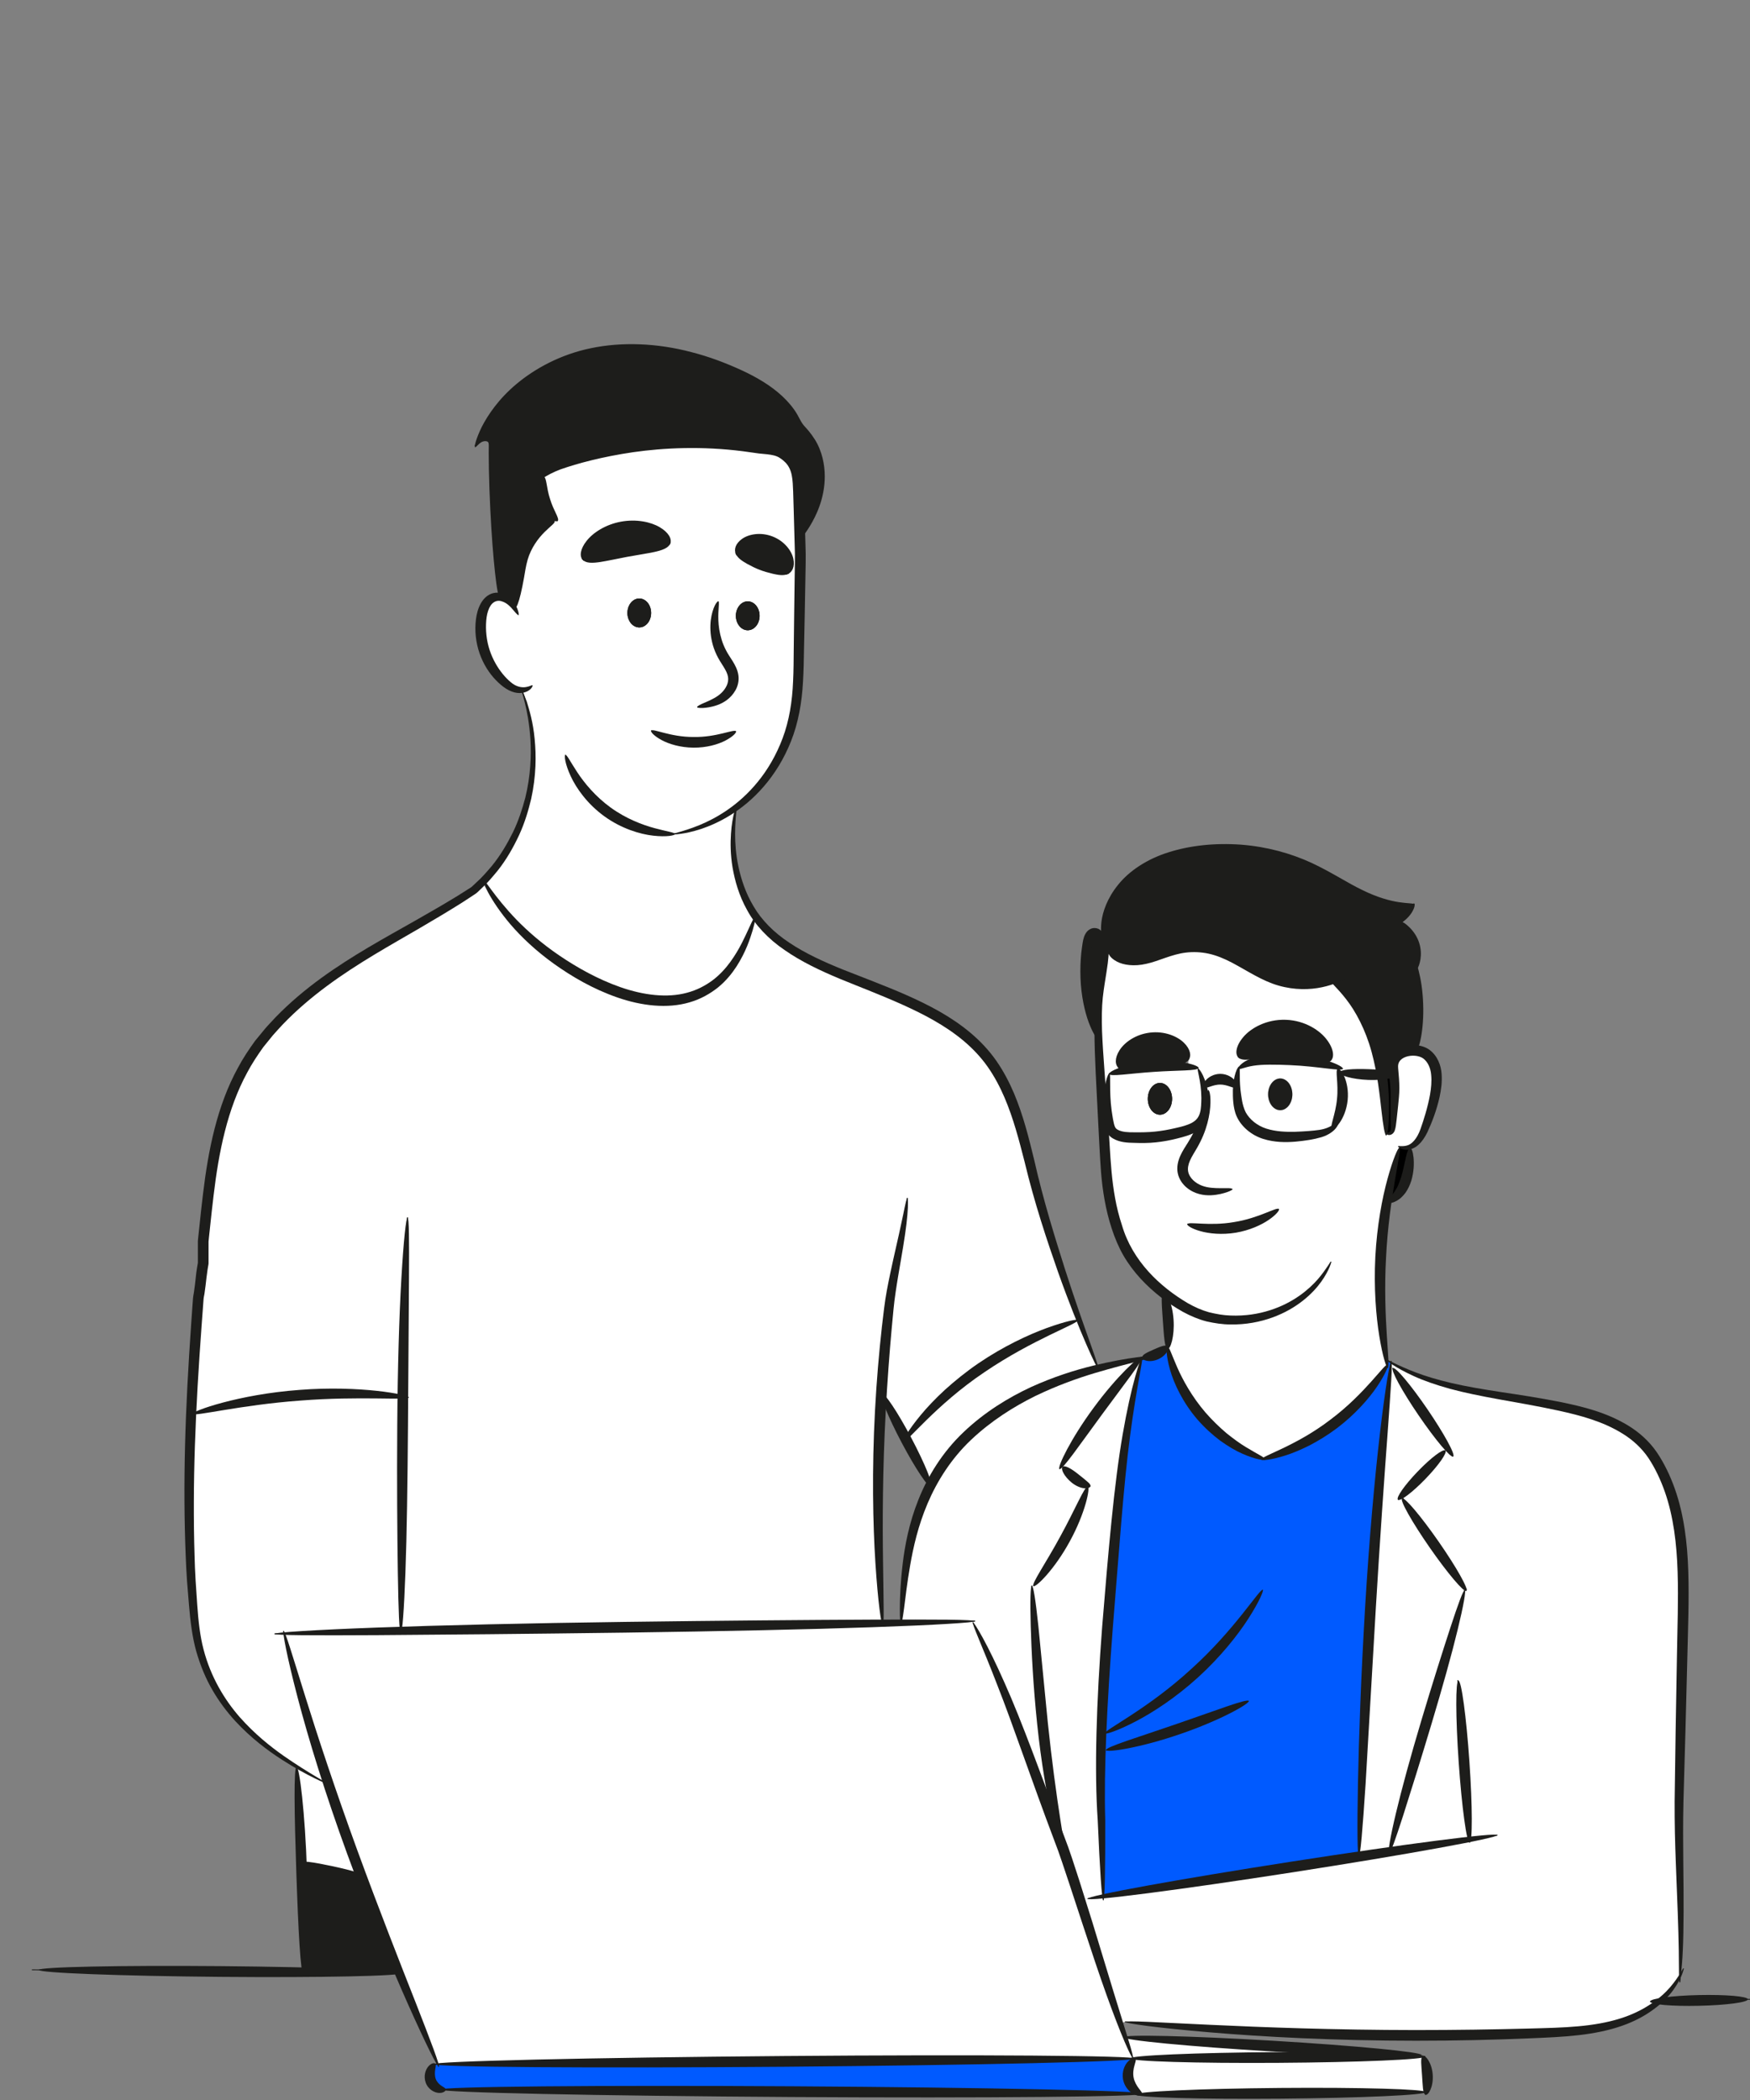 <?xml version="1.0" encoding="UTF-8"?>
<!-- Generator: Adobe Illustrator 26.0.1, SVG Export Plug-In . SVG Version: 6.00 Build 0)  -->
<svg xmlns="http://www.w3.org/2000/svg" xmlns:xlink="http://www.w3.org/1999/xlink" version="1.1" id="Layer_1" x="0px" y="0px" viewBox="0 0 300 360" style="enable-background:new 0 0 300 360;" xml:space="preserve">
<rect x="0" y="0" width="300" height="360" fill="#808080" stroke="none"/>
<style type="text/css">
	.st0{fill:#FFFFFF;}
	.st1{fill:#1D1D1B;}
	.st2{fill:#005AFF;}
	.st3{fill:none;stroke:#1D1D1B;stroke-width:0.15;stroke-miterlimit:10;}
	.st4{fill:none;stroke:#1D1D1B;stroke-width:0.5;stroke-miterlimit:10;}
</style>
<g id="XMLID_00000036960156698867580200000017632249468717159069_">
	<g>
		<path class="st0" d="M251.34,272.42c-3.65-5.25-7.31-10.49-10.96-15.74l-0.17-0.16c2.52-2.62,5.05-5.24,7.58-7.86l0.4-0.28    c-3.16-4.62-6.31-9.24-9.46-13.85l-0.36-0.04c0.03-0.31,0.07-0.61,0.1-0.91c7.77,4.54,17.01,5.24,25.68,6.86    c7.26,1.36,15.67,3.02,19.72,9.83c4.77,8.01,4.8,17.42,4.67,26.45c-0.15,10.04-0.36,20.08-0.65,30.13    c-0.28,9.76,0.47,19.5,0.23,29.25c-0.02,0.87-0.05,1.75-0.1,2.62c-0.88,1.68-2.12,3.14-3.6,4.37c-1.76,1.47-3.86,2.61-6.03,3.39    c-4.41,1.57-9.16,1.83-13.84,2.01c-23.91,0.94-47.87,0.31-71.7-1.9l-0.81,0.28c-3.5-10.01-6.41-20.14-9.91-30.27    c-0.04-0.1-0.08-0.2-0.11-0.3c-3.32-14.73-4.13-29.38-5.13-44.41l0.27-0.02c4.1-5.06,7.27-10.87,9.31-17.06l0.05-0.16    c-1.53-0.44-2.76-1.62-3.9-2.74c-0.16-0.15-0.31-0.31-0.47-0.46l-0.22-0.13c3.94-6.56,8.5-12.74,13.59-18.41c0,0,0,0,0,0    c0.07-0.01,0.13-0.03,0.2-0.04c-3.01,11.62-3.98,23.63-5,35.55c-1.04,12.2-2.02,24.32-2.05,36.59    c-0.02,6.69,0.14,13.39,0.45,20.07c14.61-2.27,29.22-4.55,43.83-6.81c1.75-0.27,3.49-0.54,5.24-0.82    c3.86-14.82,8.85-29.81,12.91-44.87L251.34,272.42z"></path>
		<path class="st0" d="M240.21,256.51l0.17,0.16c3.65,5.25,7.31,10.5,10.96,15.74l-0.24,0.17c-4.06,15.07-9.05,30.05-12.91,44.87    c-1.75,0.27-3.49,0.54-5.24,0.82l0-0.02c1.08-28.02,2.31-56.07,5.43-83.77l0.36,0.04c3.16,4.62,6.31,9.24,9.46,13.85l-0.4,0.28    C245.26,251.27,242.73,253.9,240.21,256.51z"></path>
		<path class="st0" d="M228.41,193.41c1.83-2.93,2.24-6.32,1.16-9.53l0.09-0.03c2.4,0.26,4.81,0.4,7.23,0.4    c0.5,3.28,0.63,6.63,0.74,9.95c0.21,0.26,0.7,0.18,0.93-0.09c0.24-0.3,0.28-0.71,0.29-1.09c0.09-1.71,0.18-3.42,0.27-5.13    c0.07-1.24-0.03-2.44-0.16-3.66c-0.04-0.39-0.08-0.78-0.13-1.18c-0.24-2.13,1.98-3.15,3.92-2.96c0.66,0.06,1.29,0.27,1.78,0.62    c3.39,2.47,1.04,9.29-0.12,12.39c-0.64,1.71-1.7,3.67-3.56,3.67c-0.28,0-0.59-0.05-0.91-0.15l-0.05,0.16    c-0.9,3.06-1.61,6.16-2.14,9.3c-1.52,8.91-1.55,18.08-0.08,27c0.05,0.32,0.11,0.65,0.17,0.97c-4.85,7.79-12.57,13.62-21.21,16.04    c-8.17-2.85-14.65-10.37-16.43-19.08c0.32-3.13,0.1-6.29-0.66-9.37c-2.83-2.23-5.36-5.05-6.87-8.3c-2.02-4.35-2.8-9.17-3.11-13.96    c-0.21-3.15-0.39-6.29-0.58-9.44l0.85-0.05c0.05,0.83,0.15,1.66,0.29,2.48c0.21,1.22,0.41,1.85,1.69,2.31    c1.05,0.38,2.21,0.31,3.31,0.33c2.07,0.05,4.15-0.17,6.16-0.65c1.49-0.36,3.36-0.72,4.43-1.91c0.95-1.05,0.95-2.56,0.92-3.89    c-0.02-0.72-0.1-1.44-0.23-2.16h0c0.72-0.89,1.76-1.41,2.81-1.41c1.05,0,2.09,0.53,2.8,1.43h0c0,0.31,0.01,0.61,0.03,0.91    c0.1,1.32,0.25,2.94,0.99,4.12c2.47,3.95,7.64,3.68,11.89,3.11c0.94-0.13,1.88-0.3,2.71-0.7    C227.9,193.75,228.17,193.59,228.41,193.41z"></path>
		<path class="st0" d="M195.53,358.92c-1.07-0.46-1.89-1.48-2.11-2.62c-0.23-1.24,0.26-2.59,1.23-3.4c-0.3,0-0.6,0-0.9,0.01v-0.04    c0.15,0,0.29,0,0.44,0c16.47-0.26,33.25-0.26,49.48-0.32c0.09,0,0.18,0,0.27,0c0.8,1.92,0.98,4.08,0.53,6.11l-0.07-0.02    c-16.2,0.13-32.41,0.27-48.61,0.41v-0.01C195.7,359,195.62,358.96,195.53,358.92z"></path>
		<path class="st0" d="M243.67,352.28v0.26c-16.23,0.05-33,0.06-49.48,0.32v-0.07c-0.45-1.18-0.88-2.36-1.31-3.54    C209.82,350.27,226.75,351.27,243.67,352.28z"></path>
		<path class="st1" d="M188.86,160.51l0.13-0.04c-0.13-4.01,2.11-7.86,5.26-10.34c3.16-2.48,7.14-3.72,11.11-4.24    c6.67-0.87,13.58,0.19,19.68,3.03c2.81,1.3,5.44,2.97,8.27,4.25c2.82,1.28,5.92,2.18,9,1.81l0.08,0.04    c-0.82,1.52-2.3,2.67-3.98,3.09c1.71,0.49,3.19,1.75,3.93,3.37c0.68,1.48,0.74,3.23,0.18,4.76c0.69,4.57,0.76,9.25,0.23,13.84    c-1.94-0.19-4.16,0.83-3.92,2.96c0.05,0.4,0.09,0.79,0.13,1.18c-0.69,0.02-1.38,0.03-2.06,0.02c-0.21-1.42-0.5-2.82-0.88-4.21    c-1.28-4.63-3.77-9.09-7.7-11.84c-3.14,0.9-6.57,0.82-9.63-0.31c-3.72-1.37-6.85-4.14-10.68-5.14c-1.95-0.51-4.03-0.53-5.98-0.05    c-2.03,0.49-3.92,1.49-5.95,1.99c-2.03,0.49-4.42,0.36-5.9-1.11l-0.25-0.03c-0.49,3.1-1.35,6.09-1.54,9.21    c-0.11,1.79-0.11,3.59-0.05,5.38c-2.1-5.01-2.56-11.05-1.95-16.46c0.08-0.7,0.23-1.48,0.8-1.85c0.38-0.24,0.89-0.23,1.25,0.04    C188.63,160.01,188.79,160.25,188.86,160.51z"></path>
		<path d="M240.85,196.77l0.88,0.03c-0.05,3.22-0.44,8-3.99,9.28c0.53-3.14,1.25-6.24,2.14-9.3l0.05-0.16    C240.26,196.73,240.56,196.77,240.85,196.77z"></path>
		<path d="M238.95,184.23c0.13,1.22,0.23,2.42,0.16,3.66c-0.09,1.71-0.18,3.42-0.27,5.13c-0.02,0.38-0.05,0.79-0.29,1.09    c-0.23,0.28-0.72,0.36-0.93,0.09c-0.11-3.32-0.24-6.67-0.74-9.95C237.58,184.25,238.27,184.25,238.95,184.23z"></path>
		<path class="st2" d="M237.82,234.06c-0.06-0.32-0.12-0.65-0.17-0.97c0.27,0.17,0.54,0.33,0.81,0.49c-0.03,0.31-0.07,0.61-0.1,0.91    c-3.11,27.69-4.35,55.74-5.43,83.77l0,0.02c-14.61,2.27-29.22,4.54-43.83,6.81c-0.31-6.68-0.47-13.38-0.45-20.07    c0.04-12.26,1.02-24.38,2.05-36.59c1.02-11.92,1.99-23.93,5-35.55c0.02-0.07,0.03-0.13,0.05-0.2l0.02,0    c1.63-0.01,3.24-0.72,4.34-1.91c0.02,0.08,0.03,0.16,0.05,0.24c1.78,8.71,8.26,16.23,16.43,19.08    C225.26,247.68,232.97,241.85,237.82,234.06z"></path>
		<path class="st0" d="M190.15,184.11c-0.35,1.9-0.47,3.85-0.35,5.79l-0.85,0.05c-0.12-2.09-0.24-4.18-0.37-6.27    c-0.11-1.85-0.23-3.71-0.28-5.56c-0.06-1.8-0.06-3.59,0.05-5.38c0.2-3.12,1.05-6.11,1.54-9.21l0.25,0.03    c1.48,1.48,3.86,1.6,5.9,1.11c2.03-0.49,3.92-1.5,5.95-1.99c1.96-0.47,4.03-0.46,5.98,0.05c3.83,1,6.96,3.78,10.68,5.14    c3.07,1.13,6.49,1.21,9.63,0.31c3.93,2.75,6.42,7.21,7.7,11.84c0.38,1.39,0.67,2.79,0.88,4.21c-2.41,0-4.83-0.14-7.23-0.4    l-0.09,0.03c-0.07-0.22-0.15-0.44-0.24-0.67l0.06-0.23c-3.75-1.03-7.67-1.48-11.56-1.32c-1.93,0.08-3.97,0.36-5.5,1.54    c-0.24,1.06-0.35,2.15-0.33,3.24h0c-0.72-0.9-1.75-1.42-2.8-1.43c-1.05,0-2.09,0.52-2.81,1.41h0c-0.2-1.11-0.54-2.19-1.01-3.22    l0.02-0.13c-0.57-0.08-1.15-0.14-1.72-0.18l0.1-1.21c-1.79-1.29-4.08-1.88-6.27-1.62c-2.19,0.26-4.27,1.38-5.71,3.06l0.13,0.56    C191.33,183.8,190.74,183.95,190.15,184.11z"></path>
		<path class="st0" d="M229.57,183.88c1.08,3.21,0.67,6.6-1.16,9.53c-0.24,0.18-0.51,0.34-0.78,0.48c-0.83,0.4-1.77,0.57-2.71,0.7    c-4.26,0.57-9.42,0.84-11.89-3.11c-0.74-1.18-0.89-2.8-0.99-4.12c-0.02-0.3-0.03-0.6-0.03-0.91c-0.02-1.09,0.09-2.17,0.33-3.24    c1.52-1.19,3.57-1.46,5.5-1.54c3.89-0.16,7.81,0.29,11.56,1.32l-0.06,0.23C229.42,183.43,229.5,183.65,229.57,183.88z     M221.54,187.6c0-1.51-0.93-2.72-2.08-2.72c-1.15,0-2.08,1.22-2.08,2.72c0,1.5,0.93,2.72,2.08,2.72    C220.61,190.33,221.54,189.1,221.54,187.6z"></path>
		<ellipse class="st0" cx="219.47" cy="187.6" rx="2.08" ry="2.72"></ellipse>
		<path class="st0" d="M206.61,188.58c0.04,1.33,0.03,2.84-0.92,3.89c-1.07,1.18-2.94,1.55-4.43,1.91c-2.01,0.48-4.09,0.7-6.16,0.65    c-1.1-0.03-2.26,0.05-3.31-0.33c-1.28-0.46-1.49-1.09-1.69-2.31c-0.14-0.82-0.23-1.65-0.29-2.48c-0.12-1.94,0-3.89,0.35-5.79    c0.59-0.16,1.18-0.31,1.77-0.44c3.85-0.85,7.82-1.13,11.74-0.79c0.58,0.05,1.15,0.11,1.72,0.18l-0.02,0.13    c0.47,1.03,0.81,2.11,1.01,3.22C206.51,187.13,206.59,187.85,206.61,188.58z M200.92,188.37c0-1.51-0.93-2.72-2.08-2.72    c-1.15,0-2.08,1.22-2.08,2.72s0.93,2.72,2.08,2.72C199.99,191.1,200.92,189.88,200.92,188.37z"></path>
		<ellipse class="st1" cx="198.85" cy="188.37" rx="2.08" ry="2.72"></ellipse>
		<path class="st2" d="M75.94,358.21c-0.01,0-0.03,0-0.04,0c-0.85-0.01-1.68-0.57-2.03-1.43c-0.41-1-0.08-2.29,0.72-2.93    c0.15,0,0.29,0,0.44,0c39.57-0.32,79.15-0.63,118.72-0.95c0.3,0,0.6,0,0.9-0.01c-0.98,0.81-1.46,2.16-1.23,3.4    c0.21,1.15,1.03,2.16,2.11,2.62C155.66,358.69,115.81,358.44,75.94,358.21z"></path>
		<path class="st0" d="M68.72,279.57c27.51-0.55,54.95-0.75,82.57-1.3c1.05-0.02,2.11-0.05,3.17-0.07c4.1-0.08,8.21-0.18,12.32-0.28    l0,0.21c6.1,12.03,10.27,25.31,15.24,38.19c0.04,0.1,0.08,0.2,0.11,0.3c3.49,10.13,6.4,20.26,9.91,30.27    c0.27,0.8,0.56,1.59,0.85,2.38c0.42,1.18,0.86,2.36,1.31,3.54v0.07c-0.15,0-0.29,0-0.44,0v0.04    c-39.58,0.31-79.15,0.63-118.72,0.95c-2.25-5.19-4.46-10.38-6.6-15.61c-2.24-5.47-4.42-10.97-6.49-16.51    c-2.01-5.34-3.93-10.72-5.73-16.14c-2.81-8.42-5.34-16.92-7.51-25.55C55.39,279.85,62.06,279.7,68.72,279.57z"></path>
		<path class="st0" d="M159.43,254.77c1.74-3.4,4.03-6.5,6.98-9.17c6.26-5.66,13.87-8.94,21.84-11.05c2.4-0.64,4.83-1.17,7.27-1.63    c-5.08,5.68-9.64,11.85-13.59,18.41l0.22,0.13c0.16,0.15,0.31,0.31,0.47,0.46c1.14,1.13,2.37,2.3,3.9,2.74l-0.05,0.16    c-2.04,6.19-5.21,11.99-9.31,17.06l-0.27,0.02c1,15.03,1.81,29.68,5.13,44.41c-4.97-12.88-9.14-26.16-15.24-38.19l0-0.21    c-4.11,0.1-8.22,0.2-12.32,0.28c0.23-4.29,0.57-8.58,1.39-12.8C156.57,261.65,157.74,258.07,159.43,254.77z"></path>
		<path class="st0" d="M187.06,231.63c0.39,0.98,0.79,1.95,1.19,2.92c-7.97,2.11-15.59,5.39-21.84,11.05    c-2.95,2.67-5.24,5.77-6.98,9.17c-1.42-2.67-2.83-5.35-4.25-8.03c7.59-9.84,17.93-16.41,29.61-20.44l0.18-0.07    C185.65,228.04,186.35,229.84,187.06,231.63z"></path>
		<path class="st0" d="M151.07,238.98c-0.82,13.05-0.77,26.02,0.22,39.29c-27.63,0.55-55.06,0.74-82.57,1.3    c0.23-13.32,0.21-26.71,0.34-40.11c-2.42-0.26-4.85-0.43-7.29-0.51c-9.69-0.31-19.41,0.85-28.76,3.43l-0.28-0.01    c0.28-6.59,0.73-13.23,1.25-19.93c0.42-2.09,0.42-3.77,0.84-5.86c0-1.26,0-2.51,0-3.77c1.26-11.72,2.09-23.86,9.63-33.9    c9.63-12.56,24.27-18,36.83-26.37c0.57-0.49,1.11-1.01,1.63-1.54c3.99,7.16,10.41,12.78,17.58,16.63    c6.53,3.5,15.38,6.16,21.91,1.22c3.79-2.86,5.65-7.41,7.08-11.79c0.73,1.05,1.57,2.03,2.53,2.9c5.21,4.75,12.41,7.04,18.87,9.68    c7.15,2.93,14.68,6.27,19.19,12.74c4.75,6.82,5.91,15.61,8.14,23.41c1.98,6.9,4.24,13.71,6.76,20.44l-0.18,0.07    c-11.68,4.03-22.02,10.59-29.61,20.44C153.81,244.15,152.44,241.56,151.07,238.98z"></path>
		<path class="st1" d="M93.18,81.67l0.05,0.07c-0.59,2.57,0.24,5.41,2.09,7.27l-0.25,0.41c-2.59,1.15-4.64,3.47-5.46,6.19    c-0.31,1.01-0.44,2.07-0.58,3.11c-0.24,1.83-0.48,3.66-0.72,5.49l-0.08,0.05c-0.25-0.39-0.52-0.74-0.85-1.06    c-0.46-0.43-1.05-0.75-1.65-0.85c-0.43-8.62-0.85-17.23-1.28-25.84c-0.02-0.41-0.07-0.87-0.41-1.15    c-0.42-0.34-1.13-0.26-1.59,0.04c-0.41,0.28-0.67,0.69-0.9,1.1l-0.07-0.04c3.08-8.24,11.07-14.07,19.68-15.88    c8.61-1.8,17.69,0.03,25.68,3.72c2.26,1.05,4.48,2.28,6.37,3.91c0.94,0.81,1.8,1.73,2.51,2.76c0.59,0.87,0.9,1.79,1.63,2.57    c0.87,0.93,1.67,1.9,2.25,3.05c1.24,2.47,1.48,5.38,0.97,8.1c-0.52,2.72-1.75,5.26-3.3,7.56h-0.05c-0.05-2.5-0.17-4.99-0.28-7.49    c-0.13-2.98-0.04-5.36-2.9-7.07c-1.21-0.72-3-0.64-4.38-0.85c-3.51-0.54-7.06-0.8-10.61-0.78c-7.02,0.03-14.03,1.12-20.72,3.26    C96.51,79.89,94.69,80.57,93.18,81.67z"></path>
		<path class="st0" d="M126.2,138.43c-1.3,6.12-0.4,13.36,3.28,18.64c-1.43,4.38-3.29,8.92-7.08,11.79    c-6.53,4.94-15.38,2.29-21.91-1.22c-7.17-3.85-13.59-9.46-17.58-16.63c8.29-8.47,10.65-21.67,6.55-32.7    c-0.27,0.01-0.55-0.02-0.82-0.08c-0.92-0.22-1.72-0.82-2.4-1.47c-2.94-2.81-4.35-7.12-3.66-11.13c0.24-1.4,0.94-2.96,2.33-3.26    c0.27-0.06,0.54-0.06,0.81-0.02c0.61,0.1,1.2,0.42,1.65,0.85c0.33,0.31,0.61,0.67,0.85,1.06l0.08-0.05    c0.24-1.83,0.48-3.66,0.72-5.49c0.14-1.05,0.28-2.1,0.58-3.11c0.82-2.72,2.86-5.04,5.46-6.19l0.25-0.41    c-1.85-1.86-2.69-4.7-2.09-7.27l-0.05-0.07c1.51-1.1,3.34-1.78,5.14-2.36c6.68-2.14,13.7-3.24,20.72-3.26    c3.55-0.02,7.1,0.24,10.61,0.78c1.38,0.21,3.17,0.13,4.38,0.85c2.85,1.71,2.76,4.08,2.9,7.07c0.11,2.49,0.24,4.99,0.28,7.49    c0.02,1.04,0.03,2.08,0.02,3.13c-0.06,5.38-0.26,10.76-0.26,16.15c-0.04,3.88-0.09,7.81-0.94,11.58    c-1.14,5.07-3.75,9.76-7.38,13.27C127.86,137.11,127.05,137.8,126.2,138.43z M130.21,105.56c0-1.36-0.91-2.47-2.03-2.47    s-2.03,1.11-2.03,2.47c0,1.37,0.91,2.48,2.03,2.48S130.21,106.93,130.21,105.56z M111.62,105.08c0-1.36-0.91-2.47-2.03-2.47    c-1.12,0-2.03,1.11-2.03,2.47c0,1.37,0.91,2.48,2.03,2.48C110.72,107.56,111.62,106.45,111.62,105.08z"></path>
		<path class="st1" d="M128.18,103.09c1.12,0,2.03,1.11,2.03,2.47c0,1.37-0.91,2.48-2.03,2.48s-2.03-1.11-2.03-2.48    C126.16,104.2,127.06,103.09,128.18,103.09z"></path>
		<path class="st1" d="M109.59,102.6c1.12,0,2.03,1.11,2.03,2.47c0,1.37-0.91,2.48-2.03,2.48c-1.12,0-2.03-1.11-2.03-2.48    C107.56,103.71,108.47,102.6,109.59,102.6z"></path>
		<path class="st0" d="M48.71,280.04c2.17,8.62,4.7,17.13,7.51,25.55l-0.31,0.1c-1.71-0.87-3.41-1.81-5.07-2.82    c-7.04-4.28-13.31-9.94-16.02-18.07c-1.67-4.6-1.67-9.63-2.09-14.23c-0.49-9.37-0.41-18.74,0.01-28.2l0.28,0.01    c9.34-2.58,19.07-3.74,28.76-3.43c2.44,0.08,4.87,0.25,7.29,0.51c-0.13,13.4-0.1,26.79-0.34,40.11    C62.06,279.7,55.39,279.85,48.71,280.04z"></path>
		<path class="st1" d="M61.95,321.73c2.07,5.54,4.24,11.04,6.49,16.51c-5.49-0.06-10.96-0.11-16.4-0.15    c-0.03-6.2-0.15-12.4-0.38-18.6C55.02,320.5,58.46,321.25,61.95,321.73z"></path>
		<path class="st0" d="M56.22,305.59c1.8,5.42,3.72,10.8,5.73,16.14c-3.48-0.49-6.93-1.23-10.29-2.25    c-0.19-5.54-0.46-11.07-0.82-16.61v0c1.66,1.01,3.36,1.95,5.07,2.82L56.22,305.59z"></path>
	</g>
	<g>
		<path class="st3" d="M190.16,163.57c1.48,1.48,3.86,1.6,5.9,1.11c2.03-0.49,3.92-1.5,5.95-1.99c1.96-0.47,4.03-0.46,5.98,0.05    c3.83,1,6.96,3.78,10.68,5.14c3.07,1.13,6.49,1.21,9.63,0.31c1.53-0.44,3-1.11,4.31-2"></path>
		<path class="st3" d="M188.89,161.08c0.03-0.19,0.02-0.38-0.03-0.56c-0.08-0.26-0.23-0.5-0.44-0.66c-0.36-0.27-0.87-0.28-1.25-0.04    c-0.57,0.37-0.72,1.15-0.8,1.85c-0.62,5.4-0.15,11.44,1.95,16.46c0,0,0,0.01,0.01,0.02"></path>
		<path class="st3" d="M188.99,160.48c-0.13-4.01,2.11-7.86,5.26-10.34c3.16-2.48,7.14-3.72,11.11-4.24    c6.67-0.87,13.58,0.19,19.68,3.03c2.81,1.3,5.44,2.97,8.27,4.25c2.82,1.28,5.92,2.18,9,1.81"></path>
		<path class="st3" d="M242.44,154.91c-0.02,0.04-0.04,0.08-0.06,0.11c-0.82,1.52-2.3,2.67-3.98,3.09c1.71,0.49,3.19,1.75,3.93,3.37    c0.68,1.48,0.74,3.23,0.18,4.76c-0.05,0.14-0.11,0.28-0.17,0.42"></path>
		<path class="st3" d="M242.16,164.15c0.13,0.69,0.25,1.39,0.35,2.09c0.69,4.57,0.76,9.25,0.23,13.84v0"></path>
		<path class="st3" d="M241.73,196.8c-0.05,3.22-0.44,8-3.99,9.28c-0.01,0-0.02,0-0.03,0.01"></path>
		<path class="st3" d="M228.17,216.31c-3.5,7.78-13.17,11.43-20.92,9.48c-1.79-0.45-3.48-1.26-5.06-2.26    c-0.9-0.57-1.8-1.19-2.67-1.88c-2.83-2.23-5.36-5.05-6.87-8.3c-2.02-4.35-2.8-9.17-3.11-13.96c-0.21-3.15-0.39-6.29-0.58-9.44    c-0.12-2.09-0.24-4.18-0.37-6.27c-0.11-1.85-0.23-3.71-0.28-5.56c-0.06-1.8-0.06-3.59,0.05-5.38c0.2-3.12,1.05-6.11,1.54-9.21    c0.03-0.21,0.06-0.41,0.09-0.62"></path>
		<path class="st3" d="M203.54,209.86c5.25,1.66,11.26,0.67,15.69-2.59"></path>
		<path class="st3" d="M199.46,221.38c0.02,0.09,0.05,0.18,0.06,0.27c0.75,3.08,0.98,6.24,0.66,9.37c0,0.08-0.01,0.15-0.02,0.23"></path>
		<path class="st3" d="M239.88,196.79c-0.9,3.06-1.61,6.16-2.14,9.3c-1.52,8.91-1.55,18.08-0.08,27c0.05,0.32,0.11,0.65,0.17,0.97    c0.02,0.15,0.05,0.29,0.08,0.44"></path>
		<path class="st4" d="M191.79,183.11c1.44-1.68,3.52-2.79,5.71-3.06c2.19-0.26,4.48,0.33,6.27,1.62"></path>
		<path class="st4" d="M212.33,181.32c2.01-2.26,5-3.54,7.98-3.44s5.88,1.6,7.77,4"></path>
		<path class="st3" d="M228.07,168.03c0.08,0.05,0.16,0.11,0.24,0.17c3.93,2.75,6.42,7.21,7.7,11.84c0.38,1.39,0.67,2.79,0.88,4.21    c0.5,3.28,0.63,6.63,0.74,9.95c0,0.14,0.01,0.29,0.01,0.43"></path>
		<path class="st3" d="M237.58,194.14c0.01,0.02,0.03,0.04,0.05,0.05c0.21,0.26,0.7,0.18,0.93-0.09c0.24-0.3,0.28-0.71,0.29-1.09    c0.09-1.71,0.18-3.42,0.27-5.13c0.07-1.24-0.03-2.44-0.16-3.66c-0.04-0.39-0.08-0.78-0.13-1.18c-0.24-2.13,1.98-3.15,3.92-2.96    c0.66,0.06,1.29,0.27,1.78,0.62c3.39,2.47,1.04,9.29-0.12,12.39c-0.64,1.71-1.7,3.67-3.56,3.67c-0.28,0-0.59-0.05-0.91-0.15    c-0.08-0.03-0.16-0.05-0.24-0.08"></path>
		<path class="st3" d="M200.13,230.78c0.02,0.08,0.03,0.16,0.05,0.24c1.78,8.71,8.26,16.23,16.43,19.08c0.1,0.03,0.19,0.07,0.29,0.1    "></path>
		<path class="st3" d="M216.25,250.2c0.12-0.03,0.24-0.07,0.36-0.1c8.64-2.42,16.36-8.25,21.21-16.04c0.03-0.05,0.05-0.09,0.08-0.13    "></path>
		<path class="st3" d="M189.43,297.16c11.18-5.29,20.73-13.97,27.04-24.6"></path>
		<path class="st3" d="M189.61,300.02c8.39-2.01,16.59-4.83,24.45-8.41"></path>
		<path class="st3" d="M195.79,232.62c0,0.02-0.01,0.05-0.02,0.07c-0.02,0.07-0.03,0.13-0.05,0.2c-3.01,11.62-3.98,23.63-5,35.55    c-1.04,12.2-2.02,24.32-2.05,36.59c-0.02,6.69,0.14,13.39,0.45,20.07c0.01,0.22,0.02,0.44,0.03,0.65"></path>
		<path class="st3" d="M238.5,233.28c-0.01,0.1-0.02,0.2-0.03,0.3c-0.03,0.31-0.07,0.61-0.1,0.91c-3.11,27.69-4.35,55.74-5.43,83.77    "></path>
		<path class="st3" d="M195.52,232.92c-5.08,5.68-9.64,11.85-13.59,18.41c-0.1,0.16-0.2,0.33-0.3,0.49"></path>
		<path class="st3" d="M195.79,232.62c-0.09,0.1-0.18,0.2-0.27,0.3"></path>
		<path class="st3" d="M182.15,251.46c0.16,0.15,0.31,0.31,0.47,0.46c1.14,1.13,2.37,2.3,3.9,2.74c0.13,0.04,0.27,0.07,0.41,0.1"></path>
		<path class="st3" d="M186.48,254.83c-2.04,6.19-5.21,11.99-9.31,17.06"></path>
		<path class="st3" d="M176.89,271.82c0,0.03,0,0.05,0,0.08c1,15.03,1.81,29.68,5.13,44.41c0.18,0.83,0.38,1.67,0.59,2.5"></path>
		<path class="st3" d="M247.78,248.66c-2.53,2.62-5.05,5.24-7.58,7.86c-0.18,0.19-0.37,0.38-0.55,0.57"></path>
		<path class="st3" d="M240.38,256.67c3.65,5.25,7.31,10.5,10.96,15.74c0.03,0.04,0.05,0.08,0.08,0.12"></path>
		<path class="st3" d="M251.09,272.58c-4.06,15.07-9.05,30.05-12.91,44.87c-0.02,0.08-0.04,0.16-0.06,0.24"></path>
		<path class="st3" d="M200.13,230.78c-1.1,1.19-2.72,1.9-4.34,1.91"></path>
		<path class="st3" d="M197.62,232.54c-0.64,0.11-1.27,0.22-1.9,0.34c-0.07,0.01-0.13,0.03-0.2,0.04c0,0,0,0,0,0    c-2.44,0.46-4.87,0.99-7.27,1.63c-7.97,2.11-15.59,5.39-21.84,11.05c-2.95,2.67-5.24,5.77-6.98,9.17    c-1.69,3.3-2.85,6.88-3.58,10.63c-0.82,4.22-1.16,8.51-1.39,12.8c-0.01,0.09-0.01,0.18-0.02,0.27"></path>
		<path class="st3" d="M237.65,233.08C237.65,233.08,237.65,233.08,237.65,233.08c0.28,0.18,0.55,0.34,0.82,0.5    c7.77,4.54,17.01,5.24,25.68,6.86c7.26,1.36,15.67,3.02,19.72,9.83c4.77,8.01,4.8,17.42,4.67,26.45    c-0.15,10.04-0.36,20.08-0.65,30.13c-0.28,9.76,0.47,19.5,0.23,29.25c-0.02,0.87-0.05,1.75-0.1,2.62    c-0.02,0.37-0.04,0.74-0.06,1.12"></path>
		<path class="st3" d="M238.72,234.53c3.16,4.62,6.31,9.24,9.46,13.85c0.29,0.43,0.59,0.86,0.88,1.29"></path>
		<path class="st3" d="M186.44,325.5c0.89-0.14,1.79-0.28,2.68-0.41c14.61-2.27,29.22-4.55,43.83-6.81    c1.75-0.27,3.49-0.54,5.24-0.82c4.54-0.7,9.08-1.41,13.61-2.11c1.64-0.26,3.28-0.51,4.91-0.77"></path>
		<path class="st3" d="M249.91,288.01c0.63,9.11,1.26,18.22,1.89,27.33c0.01,0.15,0.02,0.29,0.03,0.44"></path>
		<path class="st3" d="M192.86,346.59c23.83,2.21,47.79,2.84,71.7,1.9c4.68-0.18,9.43-0.44,13.84-2.01    c2.17-0.77,4.26-1.91,6.03-3.39c1.47-1.23,2.72-2.69,3.6-4.37c0.22-0.41,0.41-0.83,0.58-1.26"></path>
		<path class="st3" d="M48.59,279.59c0.04,0.15,0.08,0.31,0.12,0.46c2.17,8.62,4.7,17.13,7.51,25.55c1.8,5.42,3.72,10.8,5.73,16.14    c2.07,5.54,4.24,11.04,6.49,16.51c2.14,5.23,4.35,10.43,6.6,15.61c0.06,0.15,0.13,0.3,0.19,0.44"></path>
		<path class="st3" d="M47.06,280.09c0.55-0.02,1.1-0.03,1.65-0.05c6.68-0.19,13.35-0.34,20.01-0.48    c27.51-0.55,54.95-0.75,82.57-1.3c1.05-0.02,2.11-0.05,3.17-0.07c4.1-0.08,8.21-0.18,12.32-0.28c0.13,0,0.26,0,0.39-0.01"></path>
		<path class="st3" d="M166.78,278.12c6.1,12.03,10.27,25.31,15.24,38.19c0.04,0.1,0.08,0.2,0.11,0.3    c3.49,10.13,6.4,20.26,9.91,30.27c0.27,0.8,0.56,1.59,0.85,2.38c0.42,1.18,0.86,2.36,1.31,3.54"></path>
		<path class="st3" d="M194.65,352.9c-0.98,0.81-1.46,2.16-1.23,3.4c0.21,1.15,1.03,2.16,2.11,2.62c0.09,0.04,0.18,0.08,0.27,0.1"></path>
		<path class="st3" d="M75.94,358.21c0.15,0,0.31-0.02,0.46-0.06"></path>
		<path class="st3" d="M74.65,353.81c-0.02,0.01-0.04,0.03-0.05,0.05c-0.81,0.64-1.13,1.93-0.72,2.93c0.35,0.85,1.18,1.41,2.03,1.43    "></path>
		<path class="st3" d="M75.42,358.2c0.16,0,0.32,0,0.48,0c0.01,0,0.03,0,0.04,0c39.86,0.23,79.72,0.48,119.59,0.72    c0.25,0,0.5,0,0.75,0"></path>
		<path class="st3" d="M74.29,353.86c0.1,0,0.2,0,0.3,0c0.15,0,0.29,0,0.44,0c39.57-0.32,79.15-0.63,118.72-0.95    c0.3,0,0.6,0,0.9-0.01"></path>
		<path class="st3" d="M193.76,352.87c0.15,0,0.29,0,0.44,0c16.47-0.26,33.25-0.26,49.48-0.32c0.09,0,0.18,0,0.27,0    c0.13,0,0.26,0,0.39,0"></path>
		<path class="st3" d="M194.62,359.05c0.39,0,0.79-0.01,1.18-0.01c16.2-0.14,32.41-0.27,48.61-0.41"></path>
		<path class="st3" d="M243.91,352.47c0.01,0.03,0.02,0.05,0.03,0.08c0.8,1.92,0.98,4.08,0.53,6.11c-0.03,0.15-0.07,0.3-0.11,0.44"></path>
		<path class="st3" d="M81.46,76.46c3.08-8.24,11.07-14.07,19.68-15.88c8.61-1.8,17.69,0.03,25.68,3.72    c2.26,1.05,4.48,2.28,6.37,3.91c0.94,0.81,1.8,1.73,2.51,2.76c0.59,0.87,0.9,1.79,1.63,2.57c0.87,0.93,1.67,1.9,2.25,3.05    c1.24,2.47,1.48,5.38,0.97,8.1c-0.52,2.72-1.75,5.26-3.3,7.56"></path>
		<path class="st3" d="M81.45,76.63c0.03-0.05,0.05-0.09,0.08-0.13c0.23-0.41,0.49-0.82,0.9-1.1c0.46-0.31,1.17-0.39,1.59-0.04    c0.34,0.28,0.39,0.74,0.41,1.15c0.43,8.61,0.85,17.22,1.28,25.84c0,0.08,0.01,0.17,0.01,0.26"></path>
		<path class="st3" d="M93.22,81.74c-0.59,2.57,0.24,5.41,2.09,7.27c0.1,0.1,0.2,0.19,0.3,0.28"></path>
		<path class="st3" d="M95.06,89.42c-2.59,1.15-4.64,3.47-5.46,6.19c-0.31,1.01-0.44,2.07-0.58,3.11c-0.24,1.83-0.48,3.66-0.72,5.49    "></path>
		<path class="st3" d="M115.47,142.99c0.03,0,0.07-0.01,0.1-0.02c3.81-0.61,7.48-2.18,10.63-4.54c0.85-0.63,1.66-1.32,2.43-2.06    c3.64-3.52,6.24-8.2,7.38-13.27c0.85-3.78,0.9-7.7,0.94-11.58c0-5.38,0.2-10.76,0.26-16.15c0.01-1.05,0-2.09-0.02-3.13    c-0.05-2.5-0.17-4.99-0.28-7.49c-0.13-2.98-0.04-5.36-2.9-7.07c-1.21-0.72-3-0.64-4.38-0.85c-3.51-0.54-7.06-0.8-10.61-0.78    c-7.02,0.03-14.03,1.12-20.72,3.26c-1.8,0.58-3.62,1.26-5.14,2.36c-0.4,0.29-0.78,0.62-1.13,0.97"></path>
		<path class="st3" d="M88.88,105.42c-0.21-0.39-0.42-0.79-0.66-1.16c-0.25-0.39-0.52-0.74-0.85-1.06    c-0.46-0.43-1.05-0.75-1.65-0.85c-0.27-0.04-0.54-0.04-0.81,0.02c-1.39,0.3-2.08,1.86-2.33,3.26c-0.69,4.01,0.72,8.32,3.66,11.13    c0.69,0.66,1.48,1.25,2.4,1.47c0.26,0.06,0.54,0.09,0.82,0.08c0.69-0.02,1.36-0.28,1.79-0.81"></path>
		<path class="st3" d="M55.91,305.69c-1.71-0.87-3.41-1.81-5.07-2.82c-7.04-4.28-13.31-9.94-16.02-18.07    c-1.67-4.6-1.67-9.63-2.09-14.23c-0.49-9.37-0.41-18.74,0.01-28.2c0.28-6.59,0.73-13.23,1.25-19.93c0.42-2.09,0.42-3.77,0.84-5.86    c0-1.26,0-2.51,0-3.77c1.26-11.72,2.09-23.86,9.63-33.9c9.63-12.56,24.27-18,36.83-26.37c0.57-0.49,1.11-1.01,1.63-1.54    c8.29-8.47,10.65-21.67,6.55-32.7c-0.01-0.03-0.03-0.07-0.04-0.1"></path>
		<path class="st3" d="M69.86,208.69c-0.49,10.25-0.69,20.51-0.8,30.77c-0.13,13.4-0.1,26.79-0.34,40.11c0,0.15,0,0.29-0.01,0.44"></path>
		<path class="st3" d="M50.84,302.88c0.35,5.53,0.62,11.07,0.82,16.61c0.23,6.2,0.35,12.4,0.38,18.6c0,0.18,0,0.36,0,0.54"></path>
		<path class="st3" d="M126.27,138.11c-0.03,0.1-0.05,0.21-0.07,0.32c-1.3,6.12-0.4,13.36,3.28,18.64c0.73,1.05,1.57,2.03,2.53,2.9    c5.21,4.75,12.41,7.04,18.87,9.68c7.15,2.93,14.68,6.27,19.19,12.74c4.75,6.82,5.91,15.61,8.14,23.41    c1.98,6.9,4.24,13.71,6.76,20.44c0.68,1.8,1.37,3.6,2.09,5.39c0.39,0.98,0.79,1.95,1.19,2.92c0.03,0.08,0.06,0.15,0.09,0.22"></path>
		<path class="st3" d="M155.54,205.36c-0.61,6.2-2.28,12.06-3.12,18.34c-0.58,5.12-1.03,10.2-1.35,15.28    c-0.82,13.05-0.77,26.02,0.22,39.29c0.01,0.14,0.02,0.28,0.03,0.43"></path>
		<path class="st3" d="M33.02,242.38c9.34-2.58,19.07-3.74,28.76-3.43c2.44,0.08,4.87,0.25,7.29,0.51c0.33,0.04,0.66,0.08,0.99,0.11    "></path>
		<path class="st3" d="M151.07,238.98c1.37,2.59,2.74,5.18,4.11,7.76c1.41,2.67,2.83,5.35,4.25,8.03c0.03,0.05,0.06,0.11,0.09,0.17"></path>
		<path class="st3" d="M154.85,247.17c0.11-0.15,0.22-0.29,0.33-0.43c7.59-9.84,17.93-16.41,29.61-20.44"></path>
		<path class="st3" d="M82.74,150.72c0.05,0.1,0.11,0.2,0.16,0.29c3.99,7.16,10.41,12.78,17.58,16.63    c6.53,3.5,15.38,6.16,21.91,1.22c3.79-2.86,5.65-7.41,7.08-11.79c0-0.01,0-0.02,0.01-0.03"></path>
		<path class="st4" d="M99.89,95.97c3.92-3.67,10.03-4.81,15.01-2.79"></path>
		<path class="st4" d="M126.14,94.99c1.61-0.74,3.52-0.8,5.17-0.16c1.65,0.64,3.03,1.96,3.72,3.59"></path>
		<path class="st3" d="M51.1,319.32c0.18,0.06,0.37,0.11,0.55,0.16c3.36,1.02,6.81,1.76,10.29,2.25c0.28,0.04,0.56,0.08,0.84,0.12"></path>
		<path class="st3" d="M282.88,343.13c0.51-0.01,1.03-0.03,1.54-0.03c5.51-0.13,11.02-0.26,16.53-0.38"></path>
		<path class="st3" d="M5.47,337.68c15.49,0.2,30.95,0.28,46.56,0.4c5.44,0.05,10.91,0.1,16.4,0.15c0.15,0,0.31,0,0.46,0"></path>
		<path class="st3" d="M192.59,349.24c0.1,0,0.2,0.01,0.3,0.02c16.92,1.01,33.85,2.02,50.78,3.03"></path>
		<path class="st3" d="M115.72,142.97c-0.05,0-0.1,0-0.15,0c-4.07-0.06-8.11-1.4-11.41-3.78c-3.34-2.41-5.91-5.88-7.24-9.77"></path>
		<path class="st3" d="M111.62,125.25c4.21,2.62,10.26,2.67,14.53,0.11"></path>
		<path class="st3" d="M206.38,186.42c0.72-0.89,1.76-1.41,2.81-1.41c1.05,0,2.09,0.53,2.8,1.43"></path>
		<path class="st3" d="M212.41,182.87c-0.03,0.11-0.05,0.23-0.08,0.34c-0.24,1.06-0.35,2.15-0.33,3.24c0,0.31,0.01,0.61,0.03,0.91    c0.1,1.32,0.25,2.94,0.99,4.12c2.47,3.95,7.64,3.68,11.89,3.11c0.94-0.13,1.88-0.3,2.71-0.7c0.28-0.13,0.54-0.29,0.78-0.48    c0.48-0.37,0.86-0.84,1.03-1.38"></path>
		<path class="st3" d="M212.29,183.24c0.02-0.01,0.03-0.03,0.05-0.03c1.52-1.19,3.57-1.46,5.5-1.54c3.89-0.16,7.81,0.29,11.56,1.32    c0.27,0.07,0.54,0.15,0.81,0.23"></path>
		<path class="st3" d="M229.33,183.21c0.09,0.22,0.17,0.44,0.24,0.67c1.08,3.21,0.67,6.6-1.16,9.53c-0.03,0.04-0.05,0.08-0.08,0.12"></path>
		<path class="st3" d="M229.66,183.85c2.4,0.26,4.81,0.4,7.23,0.4c0.69,0,1.38,0,2.06-0.02c0.21,0,0.41-0.01,0.62-0.02"></path>
		<path class="st3" d="M190.14,184.11c0,0,0.01,0,0.02,0c0.59-0.16,1.18-0.31,1.77-0.44c3.85-0.85,7.82-1.13,11.74-0.79    c0.58,0.05,1.15,0.11,1.72,0.18c0.03,0,0.05,0,0.08,0.01"></path>
		<path class="st3" d="M205.37,183.2c0.47,1.03,0.81,2.11,1.01,3.22c0.13,0.71,0.21,1.43,0.23,2.16c0.04,1.33,0.03,2.84-0.92,3.89    c-1.07,1.18-2.94,1.55-4.43,1.91c-2.01,0.48-4.09,0.7-6.16,0.65c-1.1-0.03-2.26,0.05-3.31-0.33c-1.28-0.46-1.49-1.09-1.69-2.31    c-0.14-0.82-0.23-1.65-0.29-2.48c-0.12-1.94,0-3.89,0.35-5.79c0-0.03,0.01-0.06,0.02-0.1"></path>
		<path class="st3" d="M123.13,103.09c-1.11,3.08-0.77,6.65,0.9,9.48c0.68,1.16,1.6,2.26,1.69,3.6c0.09,1.45-0.87,2.81-2.09,3.6    c-1.22,0.8-2.67,1.13-4.1,1.45"></path>
		<path class="st3" d="M207.15,186.9c-0.05,3.26-0.98,6.5-2.66,9.29c-0.85,1.42-1.94,2.91-1.74,4.56c0.21,1.69,1.79,2.95,3.44,3.33    c1.65,0.39,3.38,0.08,5.06-0.22"></path>
	</g>
</g>
<g>
	<g>
		<g>
			<path class="st1" d="M232.62,166.2c0.06,0.09-0.38,0.58-1.36,1.22c-0.98,0.63-2.54,1.38-4.63,1.82     c-2.07,0.44-4.69,0.51-7.44-0.28c-2.78-0.78-5.33-2.52-7.99-3.93c-1.34-0.7-2.66-1.25-3.99-1.54c-1.33-0.29-2.66-0.34-3.91-0.19     c-2.47,0.29-4.67,1.47-6.77,1.92c-2.11,0.5-3.96,0.21-5.05-0.37c-1.1-0.58-1.42-1.23-1.34-1.29c0.1-0.11,0.59,0.32,1.61,0.62     c1.01,0.31,2.61,0.37,4.44-0.22c0.93-0.29,1.93-0.72,3.05-1.18c1.11-0.46,2.39-0.94,3.83-1.16c1.42-0.22,2.96-0.21,4.5,0.1     c1.55,0.31,3.06,0.93,4.47,1.68c2.82,1.5,5.21,3.17,7.64,3.94c2.42,0.79,4.79,0.86,6.73,0.61     C230.34,167.44,232.47,165.92,232.62,166.2z"></path>
		</g>
	</g>
</g>
<g>
	<g>
		<g>
			<path class="st1" d="M188.32,178.14c-0.22,0.1-0.95-0.93-1.66-2.81c-0.7-1.87-1.32-4.6-1.43-7.65c-0.06-1.52,0-2.98,0.13-4.29     c0.07-0.66,0.16-1.27,0.25-1.85c0.11-0.6,0.25-1.25,0.71-1.81c0.23-0.27,0.54-0.48,0.87-0.58c0.33-0.09,0.64-0.07,0.91,0.01     c0.56,0.16,0.87,0.6,0.97,0.92c0.2,0.69-0.09,1.03-0.18,0.99c-0.13-0.02-0.16-0.34-0.45-0.65c-0.25-0.32-0.87-0.37-1.08,0.09     c-0.28,0.46-0.25,1.75-0.31,2.99c-0.04,1.26-0.04,2.65,0.01,4.1c0.11,2.9,0.49,5.5,0.85,7.38     C188.27,176.86,188.56,178.03,188.32,178.14z"></path>
		</g>
	</g>
</g>
<g>
	<g>
		<g>
			<path class="st1" d="M242.3,154.98c0.02,0.11-0.85,0.41-2.49,0.4c-1.63,0-4.01-0.44-6.69-1.57c-2.69-1.09-5.61-2.89-8.97-4.35     c-3.36-1.45-7.31-2.5-11.53-2.83c-4.21-0.31-8.3,0.08-11.78,1.09c-3.49,1.01-6.33,2.77-8.15,4.78c-1.85,2.01-2.75,4.1-3.15,5.59     c-0.41,1.49-0.41,2.38-0.57,2.38c-0.1,0.01-0.35-0.89-0.14-2.52c0.2-1.62,0.98-3.99,2.86-6.29c1.86-2.33,4.92-4.39,8.63-5.55     c3.71-1.18,7.98-1.63,12.42-1.31c4.44,0.34,8.58,1.5,12.07,3.11c3.5,1.63,6.29,3.52,8.82,4.71c2.5,1.23,4.68,1.82,6.21,2.04     C241.4,154.89,242.29,154.84,242.3,154.98z"></path>
		</g>
	</g>
</g>
<g>
	<g>
		<g>
			<path class="st1" d="M242.34,166.66c-0.25-0.11-0.01-0.98-0.1-2.29c-0.08-1.3-0.62-3.05-2.09-4.29     c-0.15-0.13-0.31-0.25-0.47-0.37l-0.21-0.14c-0.1-0.06-0.19-0.12-0.3-0.17c-0.23-0.1-0.43-0.21-0.67-0.31     c-1.06-0.35-2.09-0.7-3.11-1.04c0.96-0.25,1.9-0.5,2.82-0.74c0.88-0.21,1.47-0.54,1.72-0.68c0.51-0.27,0.92-0.57,1.26-0.85     c0.68-0.55,1.06-0.97,1.24-0.88c0.17,0.08,0.12,0.7-0.44,1.58c-0.28,0.43-0.69,0.92-1.25,1.36c-0.29,0.23-0.23,0.21-0.26,0.25     c-0.01,0.03,0,0.04,0.01,0.05c0.07,0.01,0.1,0.01,0.11,0.01l0.01,0l0,0c0,0,0.01,0,0.08,0.05c0.22,0.15,0.43,0.31,0.63,0.49     c0.95,0.83,1.63,1.88,1.96,2.92c0.34,1.04,0.35,2.03,0.23,2.82C243.27,166.04,242.54,166.78,242.34,166.66z"></path>
		</g>
	</g>
</g>
<g>
	<g>
		<g>
			<path class="st1" d="M242.74,180.09c-0.52-0.07-0.43-3.62-0.6-7.96c-0.15-4.34-0.49-7.87,0.02-7.98c0.48-0.11,1.66,3.4,1.81,7.91     C244.15,176.58,243.23,180.17,242.74,180.09z"></path>
		</g>
	</g>
</g>
<g>
	<g>
		<g>
			<path class="st1" d="M237.71,206.09c-0.09-0.26,0.41-0.63,0.96-1.28c0.28-0.32,0.55-0.74,0.82-1.22c0.25-0.5,0.48-1.08,0.69-1.73     c0.39-1.3,0.62-2.58,0.84-3.52c0.22-0.94,0.45-1.54,0.71-1.54c0.25,0,0.48,0.61,0.59,1.62c0.1,1,0.08,2.43-0.38,3.98     c-0.24,0.77-0.59,1.49-1.01,2.09c-0.45,0.59-0.94,1.06-1.44,1.33C238.5,206.39,237.78,206.31,237.71,206.09z"></path>
		</g>
	</g>
</g>
<g>
	<g>
		<g>
			<path class="st1" d="M190,162.92c0.12,0.01,0.07,1.37-0.32,3.76c-0.18,1.2-0.45,2.65-0.63,4.33c-0.18,1.67-0.19,3.6-0.13,5.74     c0.17,4.27,0.65,9.42,1.01,15.12c0.48,5.69,0.36,12.05,2.4,18.15c1.8,6.18,6.55,10.59,11.29,13.38c1.19,0.68,2.41,1.22,3.64,1.56     c1.24,0.3,2.49,0.53,3.71,0.56c2.44,0.1,4.73-0.26,6.72-0.9c4.02-1.27,6.71-3.58,8.24-5.34c1.54-1.8,2.09-3.04,2.25-2.96     c0.07,0.02-0.25,1.38-1.69,3.41c-1.42,1.99-4.15,4.61-8.38,6.13c-2.1,0.76-4.54,1.24-7.19,1.19c-1.33,0-2.69-0.21-4.08-0.52     c-1.39-0.36-2.75-0.93-4.05-1.64c-2.58-1.45-5.06-3.31-7.25-5.68c-1.09-1.19-2.09-2.5-2.94-3.96c-0.85-1.47-1.49-3.03-2.02-4.64     c-1.06-3.23-1.57-6.5-1.83-9.64c-0.23-3.14-0.35-6.11-0.51-8.97c-0.27-5.72-0.61-10.83-0.62-15.21c0.02-2.18,0.12-4.16,0.41-5.9     c0.29-1.72,0.65-3.16,0.94-4.34C189.58,164.2,189.87,162.9,190,162.92z"></path>
		</g>
	</g>
</g>
<g>
	<g>
		<g>
			<path class="st1" d="M219.24,207.27c0.14,0.19-0.45,0.97-1.74,1.85c-1.28,0.88-3.29,1.8-5.65,2.2c-2.37,0.39-4.57,0.16-6.06-0.26     c-1.5-0.42-2.32-0.97-2.24-1.2c0.16-0.51,3.72,0.39,8-0.36C215.85,208.83,218.92,206.83,219.24,207.27z"></path>
		</g>
	</g>
</g>
<g>
	<g>
		<g>
			<path class="st1" d="M200.16,231.25c-0.51-0.07-0.63-2.26-0.82-4.9c-0.18-2.64-0.37-4.83,0.13-4.97     c0.48-0.14,1.51,1.98,1.71,4.84C201.38,229.07,200.65,231.32,200.16,231.25z"></path>
		</g>
	</g>
</g>
<g>
	<g>
		<g>
			<path class="st1" d="M237.9,234.49c-0.23,0.04-0.89-2.01-1.45-5.45c-0.56-3.43-0.95-8.25-0.68-13.57     c0.28-5.32,1.17-10.07,2.1-13.42c0.92-3.36,1.79-5.33,2.01-5.27c0.54,0.15-1.77,8.37-2.27,18.79     C237.02,225.98,238.45,234.4,237.9,234.49z"></path>
		</g>
	</g>
</g>
<g>
	<g>
		<g>
			<path class="st1" d="M203.77,181.68c-0.51,0.69-1.49,0.88-2.54,1.04c-1.06,0.14-2.21,0.24-3.37,0.38     c-1.16,0.14-2.3,0.32-3.36,0.43c-1.05,0.09-2.06,0.13-2.71-0.41c-0.64-0.52-0.75-1.7,0.12-3.06c0.83-1.34,2.73-2.74,5.23-3.04     c2.5-0.3,4.67,0.62,5.8,1.72C204.09,179.85,204.27,181.02,203.77,181.68z"></path>
		</g>
	</g>
</g>
<g>
	<g>
		<g>
			<path class="st1" d="M228.08,181.88c-0.68,0.52-1.83,0.22-3.19-0.12c-1.36-0.36-2.99-0.75-4.68-0.82     c-1.68-0.06-3.32,0.2-4.7,0.47c-1.37,0.24-2.53,0.47-3.18-0.09c-0.62-0.52-0.55-1.94,0.79-3.52c1.29-1.55,4-3.1,7.33-2.98     c3.32,0.13,5.9,1.87,7.07,3.5C228.75,179.98,228.74,181.4,228.08,181.88z"></path>
		</g>
	</g>
</g>
<g>
	<g>
		<g>
			<path class="st1" d="M237.64,194.63c-0.26,0.01-0.52-1.64-0.82-4.27c-0.31-2.63-0.66-6.26-1.7-10.07     c-1.04-3.8-2.75-6.96-4.34-8.98c-1.57-2.04-2.88-3.04-2.72-3.28c0.11-0.19,1.74,0.45,3.7,2.43c1.97,1.94,4.03,5.29,5.13,9.35     c1.1,4.05,1.24,7.81,1.22,10.49C238.09,192.97,237.89,194.62,237.64,194.63z"></path>
		</g>
	</g>
</g>
<g>
	<g>
		<g>
			<path class="st1" d="M239.7,196.54c0.04-0.16,0.62,0.06,1.47-0.16c0.85-0.19,1.75-1.18,2.33-2.79c0.57-1.62,1.23-3.68,1.64-5.9     c0.19-1.12,0.32-2.3,0.2-3.45c-0.1-1.15-0.55-2.18-1.37-2.8c-0.76-0.53-2.05-0.6-2.98-0.26c-0.47,0.17-0.86,0.44-1.07,0.76     c-0.22,0.33-0.28,0.65-0.24,1.17c0.11,1.18,0.21,2.33,0.21,3.43c0,1.12-0.13,2.1-0.21,2.99c-0.1,0.87-0.18,1.68-0.26,2.41     c-0.11,0.72-0.11,1.29-0.33,1.89c-0.11,0.29-0.32,0.55-0.58,0.66c-0.24,0.11-0.47,0.1-0.63,0.04c-0.35-0.13-0.35-0.38-0.3-0.39     c0.06-0.03,0.17,0.06,0.36,0.03c0.09-0.02,0.21-0.06,0.3-0.15c0.08-0.08,0.14-0.21,0.17-0.4c0.05-0.37-0.02-1.04-0.02-1.74     c0-0.73-0.01-1.54-0.01-2.42c-0.01-0.91,0.05-1.88-0.02-2.87c-0.06-1.01-0.21-2.1-0.37-3.28c-0.1-0.65-0.03-1.61,0.46-2.32     c0.47-0.73,1.18-1.2,1.91-1.48c0.74-0.28,1.52-0.39,2.31-0.34c0.79,0.06,1.62,0.26,2.37,0.79c1.41,1.04,2,2.73,2.09,4.12     c0.11,1.43-0.08,2.74-0.34,3.95c-0.54,2.42-1.33,4.4-2.11,6.1c-0.42,0.85-0.92,1.59-1.53,2.13c-0.59,0.55-1.32,0.82-1.89,0.84     c-0.58,0.03-0.99-0.13-1.24-0.25C239.79,196.7,239.68,196.6,239.7,196.54z"></path>
		</g>
	</g>
</g>
<g>
	<g>
		<g>
			<path class="st1" d="M216.9,250.2c-0.06,0.21-1.62,0.03-3.91-0.99c-1.15-0.49-2.44-1.26-3.79-2.22c-1.33-1-2.69-2.22-3.95-3.67     c-2.5-2.92-4-6.13-4.68-8.52c-0.68-2.41-0.67-3.97-0.45-4c0.28-0.05,0.72,1.39,1.67,3.56c0.95,2.17,2.52,5.05,4.85,7.77     c1.17,1.35,2.41,2.53,3.59,3.54c1.21,0.97,2.34,1.8,3.36,2.41C215.62,249.31,216.99,249.93,216.9,250.2z"></path>
		</g>
	</g>
</g>
<g>
	<g>
		<g>
			<path class="st1" d="M237.91,233.92c0.2,0.12-0.38,1.6-1.81,3.73c-1.43,2.12-3.79,4.82-6.92,7.19c-1.57,1.18-3.17,2.15-4.68,2.94     c-1.52,0.76-2.93,1.35-4.15,1.73c-2.44,0.78-4.03,0.91-4.09,0.68c-0.16-0.54,5.85-2.24,11.81-6.82     C234.08,238.88,237.44,233.61,237.91,233.92z"></path>
		</g>
	</g>
</g>
<g>
	<g>
		<g>
			<path class="st1" d="M216.47,272.55c0.2,0.12-0.62,2.06-2.46,4.92c-1.83,2.85-4.78,6.57-8.62,10.07     c-3.85,3.5-7.82,6.08-10.84,7.63c-3.02,1.56-5.03,2.19-5.13,1.98c-0.26-0.51,7.27-4.12,14.73-10.98     C211.69,279.4,215.99,272.25,216.47,272.55z"></path>
		</g>
	</g>
</g>
<g>
	<g>
		<g>
			<path class="st1" d="M214.06,291.6c0.21,0.44-4.9,3.33-11.72,5.66c-6.82,2.36-12.62,3.23-12.72,2.75     c-0.12-0.51,5.42-2.17,12.13-4.49C208.45,293.23,213.83,291.13,214.06,291.6z"></path>
		</g>
	</g>
</g>
<g>
	<g>
		<g>
			<path class="st1" d="M189.14,325.74c-0.13,0.01-0.28-1.3-0.44-3.66c-0.16-2.37-0.34-5.79-0.52-10.03     c-0.59-8.47-0.23-20.24,0.76-33.14c1.05-12.89,2.05-24.56,3.51-32.96c0.72-4.19,1.49-7.55,2.13-9.84c0.63-2.29,1.1-3.52,1.21-3.5     c0.28,0.07-0.97,5.16-2.06,13.53c-1.12,8.36-1.91,20.03-2.96,32.9c-0.99,12.87-1.56,24.52-1.3,32.98     c0.01,4.23-0.01,7.65-0.06,10.02C189.36,324.42,189.27,325.74,189.14,325.74z"></path>
		</g>
	</g>
</g>
<g>
	<g>
		<g>
			<path class="st1" d="M232.94,318.26c-0.25-0.01-0.3-4.78-0.15-12.49c0.15-7.71,0.52-18.36,1.22-30.11     c0.7-11.75,1.66-22.37,2.56-30.03c0.45-3.83,0.87-6.93,1.22-9.06c0.35-2.13,0.6-3.3,0.72-3.29c0.26,0.03-0.08,4.79-0.64,12.47     c-0.57,7.68-1.32,18.29-2.02,30.02c-0.68,11.71-1.3,22.3-1.75,30.05C233.6,313.51,233.2,318.27,232.94,318.26z"></path>
		</g>
	</g>
</g>
<g>
	<g>
		<g>
			<path class="st1" d="M181.63,251.82c-0.43-0.24,1.9-5.14,5.86-10.5c3.94-5.37,7.94-9.05,8.29-8.71c0.38,0.35-2.94,4.52-6.81,9.8     C185.09,247.68,182.09,252.09,181.63,251.82z"></path>
		</g>
	</g>
</g>
<g>
	<g>
		<g>
			<path class="st1" d="M186.93,254.77c-0.04,0.24-0.44,0.42-1.06,0.36c-0.62-0.05-1.42-0.39-2.12-0.94     c-1.37-1.12-1.93-2.37-1.6-2.72c0.36-0.38,1.58,0.34,2.73,1.28c0.59,0.46,1.08,0.86,1.45,1.18     C186.71,254.24,186.98,254.51,186.93,254.77z"></path>
		</g>
	</g>
</g>
<g>
	<g>
		<g>
			<path class="st1" d="M177.17,271.89c-0.41-0.34,2.1-3.89,4.62-8.55c2.55-4.64,4.19-8.67,4.69-8.51c0.47,0.13-0.42,4.55-3.08,9.39     C180.77,269.07,177.53,272.21,177.17,271.89z"></path>
		</g>
	</g>
</g>
<g>
	<g>
		<g>
			<path class="st1" d="M182.61,318.81c-0.23,0.06-1.13-2.46-2.12-6.66c-1-4.19-2.01-10.07-2.69-16.61     c-0.68-6.53-0.98-12.46-1.1-16.75c-0.12-4.29-0.06-6.95,0.19-6.97c0.25-0.02,0.66,2.62,1.11,6.88c0.43,4.37,1,10.2,1.63,16.65     c0.68,6.49,1.48,12.33,2.14,16.55C182.43,316.13,182.88,318.74,182.61,318.81z"></path>
		</g>
	</g>
</g>
<g>
	<g>
		<g>
			<path class="st1" d="M239.65,257.09c-0.37-0.35,1.16-2.53,3.4-4.85c2.24-2.33,4.36-3.93,4.73-3.58c0.37,0.35-1.16,2.53-3.4,4.85     S240.02,257.44,239.65,257.09z"></path>
		</g>
	</g>
</g>
<g>
	<g>
		<g>
			
				<ellipse transform="matrix(0.821 -0.571 0.571 0.821 -107.103 187.975)" class="st1" cx="245.9" cy="264.6" rx="0.92" ry="9.66"></ellipse>
		</g>
	</g>
</g>
<g>
	<g>
		<g>
			<path class="st1" d="M238.12,317.7c-0.24-0.06,0.18-2.67,1.17-6.81c0.98-4.14,2.53-9.81,4.39-16.02     c1.86-6.21,3.63-11.8,4.95-15.83c1.32-4.03,2.22-6.51,2.47-6.44c0.24,0.06-0.21,2.67-1.22,6.8c-1,4.14-2.58,9.8-4.44,16     c-1.86,6.21-3.61,11.8-4.9,15.84C239.24,315.27,238.37,317.76,238.12,317.7z"></path>
		</g>
	</g>
</g>
<g>
	<g>
		<g>
			<path class="st1" d="M195.79,232.69c0.03-0.52,0.98-0.88,2-1.35c1.03-0.44,1.95-0.88,2.35-0.56c0.18,0.17,0.17,0.54-0.1,0.99     c-0.26,0.44-0.8,0.94-1.51,1.25c-0.71,0.31-1.44,0.37-1.94,0.26C196.07,233.18,195.79,232.93,195.79,232.69z"></path>
		</g>
	</g>
</g>
<g>
	<g>
		<g>
			<path class="st1" d="M154.45,278.47c-0.12-0.01-0.2-1-0.19-2.78c0.01-1.79,0.1-4.37,0.48-7.56c0.38-3.18,1.09-7.01,2.69-11.01     c1.58-3.99,4.11-8.16,7.74-11.6c3.61-3.44,7.69-5.93,11.56-7.73c3.89-1.77,7.56-2.92,10.68-3.68c6.24-1.5,10.19-1.78,10.23-1.57     c0.06,0.29-3.83,1.03-9.88,2.82c-3.02,0.9-6.56,2.16-10.29,3.96c-3.7,1.83-7.58,4.27-11.02,7.53c-3.43,3.25-5.85,7.14-7.45,10.92     c-1.61,3.79-2.43,7.45-2.97,10.55c-0.54,3.11-0.82,5.66-1.05,7.42C154.74,277.5,154.58,278.48,154.45,278.47z"></path>
		</g>
	</g>
</g>
<g>
	<g>
		<g>
			<path class="st1" d="M287.95,339.85c-0.15-0.01-0.12-1.98-0.16-5.53c-0.05-3.56-0.26-8.7-0.51-15.07     c-0.12-3.19-0.22-6.68-0.2-10.45c0.05-3.75,0.11-7.75,0.17-11.97c0.07-4.21,0.15-8.63,0.23-13.21c0.07-4.58,0.26-9.34,0.11-14.14     c-0.15-4.8-0.7-9.47-2.17-13.69c-0.73-2.09-1.68-4.11-2.83-5.84c-1.16-1.72-2.7-3.11-4.41-4.17c-3.43-2.14-7.31-3.14-10.92-3.94     c-3.64-0.79-7.07-1.38-10.21-1.94c-3.14-0.57-5.99-1.14-8.45-1.81c-2.46-0.68-4.54-1.41-6.18-2.16     c-1.64-0.74-2.86-1.44-3.65-1.95c-0.78-0.53-1.18-0.83-1.14-0.89c0.09-0.15,1.76,0.93,5.06,2.18c1.65,0.63,3.72,1.26,6.16,1.83     c2.45,0.57,5.27,1.05,8.41,1.53c3.14,0.47,6.61,0.99,10.31,1.73c3.68,0.76,7.73,1.71,11.51,4c1.88,1.14,3.63,2.68,4.95,4.61     c1.3,1.93,2.29,4.02,3.08,6.24c1.58,4.46,2.16,9.33,2.31,14.22c0.15,4.91-0.05,9.65-0.15,14.23c-0.12,4.58-0.23,9-0.34,13.22     c-0.12,4.21-0.24,8.2-0.34,11.95c-0.09,3.73-0.06,7.21-0.03,10.39c0.08,6.37,0.09,11.54-0.08,15.11     c-0.07,1.78-0.21,3.17-0.31,4.1C288.1,339.36,288.02,339.85,287.95,339.85z"></path>
		</g>
	</g>
</g>
<g>
	<g>
		<g>
			
				<ellipse transform="matrix(0.826 -0.564 0.564 0.826 -94.045 179.696)" class="st1" cx="243.89" cy="242.1" rx="0.92" ry="9.17"></ellipse>
		</g>
	</g>
</g>
<g>
	<g>
		<g>
			<path class="st1" d="M256.71,314.58c0.08,0.5-15.59,3.35-35,6.37s-35.2,5.06-35.28,4.55c-0.08-0.5,15.59-3.35,35-6.37     S256.63,314.08,256.71,314.58z"></path>
		</g>
	</g>
</g>
<g>
	<g>
		<g>
			
				<ellipse transform="matrix(0.998 -0.069 0.069 0.998 -20.222 18.019)" class="st1" cx="250.87" cy="301.9" rx="0.92" ry="13.92"></ellipse>
		</g>
	</g>
</g>
<g>
	<g>
		<g>
			<path class="st1" d="M288.59,337.47c0.08,0.02-0.17,1.48-1.69,3.6c-1.49,2.1-4.45,4.7-8.87,6.22c-2.19,0.77-4.68,1.28-7.36,1.59     c-2.68,0.31-5.53,0.43-8.51,0.55c-5.98,0.26-12.55,0.41-19.46,0.41c-13.81,0-26.3-0.67-35.32-1.44     c-4.51-0.38-8.15-0.77-10.66-1.09c-2.51-0.33-3.89-0.58-3.88-0.7s1.41-0.12,3.94-0.01c2.58,0.12,6.21,0.3,10.68,0.51     c9.01,0.43,21.47,0.89,35.23,0.9c6.88,0,13.44-0.1,19.4-0.26c2.98-0.08,5.81-0.14,8.42-0.38c2.61-0.23,5-0.65,7.1-1.3     c4.22-1.28,7.13-3.57,8.72-5.43C287.96,338.74,288.44,337.4,288.59,337.47z"></path>
		</g>
	</g>
</g>
<g>
	<g>
		<g>
			<path class="st1" d="M75.23,354.3c-0.23,0.1-2.23-3.88-5.16-10.44c-2.93-6.57-6.78-15.74-10.55-26.05     c-3.77-10.32-6.68-19.84-8.5-26.81c-1.83-6.97-2.64-11.35-2.41-11.41c0.26-0.07,1.52,4.2,3.66,11.05     c2.13,6.85,5.23,16.26,8.98,26.54c3.76,10.28,7.4,19.5,10.03,26.18C73.89,350.03,75.47,354.19,75.23,354.3z"></path>
		</g>
	</g>
</g>
<g>
	<g>
		<g>
			<path class="st1" d="M167.16,277.91c0,0.13-1.67,0.29-4.71,0.47c-3.04,0.19-7.43,0.38-12.86,0.57     c-10.87,0.38-25.88,0.7-42.47,0.93c-16.58,0.22-31.6,0.36-42.46,0.43c-5.43,0.03-9.83,0.04-12.87,0.01     c-3.04-0.03-4.72-0.1-4.73-0.23c0-0.13,1.67-0.29,4.71-0.48c3.04-0.19,7.43-0.4,12.86-0.6c10.87-0.4,25.88-0.75,42.47-0.97     c16.58-0.22,31.6-0.34,42.47-0.39c5.43-0.02,9.83-0.02,12.87,0.01C165.48,277.7,167.16,277.78,167.16,277.91z"></path>
		</g>
	</g>
</g>
<g>
	<g>
		<g>
			<path class="st1" d="M194.2,352.8c-0.22,0.09-2.07-3.99-4.5-10.79c-1.22-3.4-2.58-7.47-4.06-11.99     c-0.74-2.26-1.52-4.63-2.33-7.09c-0.84-2.46-1.62-5-2.62-7.54c-3.89-10.3-7.04-19.73-9.68-26.41c-2.58-6.7-4.47-10.73-4.23-10.86     c0.11-0.06,0.72,0.88,1.7,2.66c0.97,1.77,2.27,4.4,3.73,7.7c2.97,6.6,6.32,15.99,10.2,26.26c1.01,2.57,1.8,5.17,2.61,7.63     c0.77,2.47,1.52,4.86,2.24,7.14c1.38,4.54,2.63,8.63,3.68,12.1C193.04,348.48,194.45,352.7,194.2,352.8z"></path>
		</g>
	</g>
</g>
<g>
	<g>
		<path class="st3" d="M200.81,353.17"></path>
	</g>
</g>
<g>
	<g>
		<g>
			<path class="st1" d="M195.8,359.03c-0.06,0.23-0.61,0.35-1.37,0c-0.74-0.33-1.66-1.23-1.91-2.56c-0.24-1.34,0.29-2.5,0.86-3.08     c0.58-0.6,1.13-0.68,1.27-0.49c0.16,0.2-0.02,0.62-0.17,1.18c-0.16,0.56-0.29,1.31-0.15,2.05c0.14,0.74,0.53,1.4,0.88,1.86     C195.56,358.46,195.87,358.78,195.8,359.03z"></path>
		</g>
	</g>
</g>
<g>
	<g>
		<g>
			<path class="st1" d="M76.41,358.15c0.08,0.22-0.27,0.64-1.08,0.64c-0.76,0.01-1.91-0.55-2.35-1.76     c-0.42-1.19-0.01-2.29,0.49-2.83c0.52-0.57,1.05-0.6,1.17-0.39c0.15,0.21,0.02,0.57-0.04,1.02c-0.07,0.45-0.08,1.06,0.1,1.56     c0.17,0.49,0.56,0.88,0.91,1.13C75.97,357.78,76.33,357.9,76.41,358.15z"></path>
		</g>
	</g>
</g>
<g>
	<g>
		<g>
			<path class="st1" d="M196.28,358.93c0,0.51-27.06,0.76-60.44,0.56c-33.37-0.2-60.43-0.77-60.42-1.28     c0-0.51,27.06-0.76,60.44-0.56C169.23,357.85,196.28,358.42,196.28,358.93z"></path>
		</g>
	</g>
</g>
<g>
	<g>
		<g>
			<path class="st1" d="M194.65,352.9c0,0.51-26.94,1.13-60.17,1.4c-33.24,0.26-60.18,0.07-60.19-0.44c0-0.51,26.94-1.13,60.17-1.4     S194.65,352.39,194.65,352.9z"></path>
		</g>
	</g>
</g>
<g>
	<g>
		<g>
			<path class="st1" d="M244.34,352.55c0,0.51-11.32,0.99-25.28,1.08c-13.96,0.09-25.29-0.25-25.3-0.76     c-0.01-0.51,11.31-0.99,25.28-1.08S244.34,352.04,244.34,352.55z"></path>
		</g>
	</g>
</g>
<g>
	<g>
		<g>
			
				<ellipse transform="matrix(1 -8.355571e-03 8.355571e-03 1 -2.991 1.847)" class="st1" cx="219.51" cy="358.84" rx="24.9" ry="0.92"></ellipse>
		</g>
	</g>
</g>
<g>
	<g>
		<g>
			<path class="st1" d="M244.37,359.1c-0.49-0.16-0.46-1.61-0.59-3.29c-0.1-1.68-0.34-3.11,0.13-3.34c0.44-0.23,1.56,1.14,1.7,3.21     C245.76,357.76,244.83,359.27,244.37,359.1z"></path>
		</g>
	</g>
</g>
<g>
	<g>
		<g>
			<path class="st1" d="M137.25,92.24c-0.12-0.08,0.53-1.13,1.41-3.12c0.83-1.97,1.95-5.07,1.38-8.83c-0.3-1.86-1.04-3.78-2.54-5.42     c-0.35-0.43-0.78-0.78-1.22-1.38c-0.4-0.56-0.68-1.14-0.98-1.63c-0.58-0.95-1.4-1.88-2.32-2.7c-1.85-1.67-4.19-2.99-6.74-4.13     c-2.55-1.14-5.27-2.16-8.14-2.89c-5.72-1.51-11.46-1.75-16.46-0.79c-5.01,0.93-9.19,3.12-12.25,5.46c-3.08,2.35-5,4.9-6.18,6.72     c-1.15,1.85-1.62,2.99-1.77,2.93c-0.09-0.03,0.16-1.26,1.15-3.28c1.02-1.99,2.86-4.78,5.98-7.38c3.1-2.58,7.44-5.02,12.73-6.11     c5.26-1.1,11.3-0.9,17.25,0.68c2.98,0.76,5.8,1.83,8.43,3.03c2.63,1.2,5.12,2.65,7.13,4.52c1.01,0.95,1.88,1.96,2.57,3.14     c0.33,0.58,0.57,1.11,0.86,1.53c0.25,0.39,0.72,0.83,1.1,1.3c0.77,0.93,1.44,1.98,1.86,3.05c0.43,1.07,0.68,2.14,0.8,3.18     c0.24,2.07-0.03,3.95-0.46,5.51c-0.43,1.56-1.03,2.83-1.57,3.81C138.19,91.4,137.33,92.3,137.25,92.24z"></path>
		</g>
	</g>
</g>
<g>
	<g>
		<g>
			<path class="st1" d="M85.73,102.6c-0.51,0.03-1.26-6.81-1.68-15.27c-0.12-2.44-0.2-4.75-0.24-6.8c-0.01-1.01-0.02-1.97-0.03-2.87     c0-0.43,0-0.85,0.01-1.25c0-0.36-0.04-0.53-0.12-0.62c-0.1-0.16-0.51-0.21-0.79-0.13c-0.28,0.06-0.53,0.25-0.72,0.41     c-0.38,0.36-0.6,0.61-0.7,0.55c-0.08-0.05-0.07-0.37,0.22-0.93c0.15-0.27,0.4-0.62,0.87-0.86c0.44-0.2,1.1-0.41,1.84,0.08     c0.49,0.36,0.64,0.99,0.68,1.41c0.04,0.41,0.09,0.83,0.13,1.26c0.08,0.89,0.16,1.85,0.25,2.86c0.16,2.05,0.31,4.35,0.43,6.79     C86.31,95.7,86.24,102.58,85.73,102.6z"></path>
		</g>
	</g>
</g>
<g>
	<g>
		<g>
			<path class="st1" d="M95.62,89.29c-0.16,0.18-0.69,0.05-1.34-0.48c-0.64-0.52-1.36-1.48-1.74-2.7c-0.39-1.22-0.36-2.41-0.13-3.21     c0.22-0.81,0.58-1.22,0.82-1.16c0.5,0.14,0.42,1.89,1.07,3.82C94.87,87.5,95.95,88.89,95.62,89.29z"></path>
		</g>
	</g>
</g>
<g>
	<g>
		<g>
			<path class="st1" d="M88.3,104.21c-0.25-0.03-0.35-1.02-0.32-2.58c0.02-0.78,0.07-1.71,0.16-2.74c0.09-1.02,0.19-2.19,0.55-3.44     c0.73-2.53,2.43-4.34,3.82-5.22c1.41-0.91,2.47-1.02,2.55-0.81c0.11,0.25-0.7,0.78-1.74,1.82c-1.03,1.03-2.27,2.65-2.87,4.72     c-0.3,1.04-0.45,2.13-0.63,3.15c-0.18,1.01-0.37,1.93-0.55,2.69C88.91,103.31,88.55,104.24,88.3,104.21z"></path>
		</g>
	</g>
</g>
<g>
	<g>
		<g>
			<path class="st1" d="M92.05,82.64c-0.09-0.04,0.96-1.56,3.83-2.84c2.84-1.22,7.06-2.59,12.48-3.55c5.4-0.94,12-1.39,19.24-0.56     c0.89,0.11,1.79,0.23,2.69,0.34c0.88,0.09,1.85,0.11,2.9,0.37c0.5,0.12,1.12,0.38,1.55,0.69c0.45,0.28,0.88,0.64,1.27,1.04     c0.79,0.82,1.29,1.93,1.5,3c0.22,1.07,0.24,2.1,0.29,3.09c0.03,1,0.07,2,0.1,3.02c0.06,2.03,0.12,4.09,0.18,6.17     c0.1,2.09,0,4.13-0.02,6.15c-0.04,2.02-0.07,4.01-0.11,5.96c-0.04,1.96-0.08,3.88-0.12,5.76c-0.03,1.89-0.06,3.74-0.17,5.56     c-0.19,3.63-0.83,7.15-2.05,10.21c-1.21,3.06-2.86,5.68-4.69,7.79c-3.67,4.25-7.87,6.32-10.77,7.28     c-1.47,0.48-2.65,0.71-3.45,0.82c-0.8,0.11-1.23,0.1-1.24,0.04c-0.03-0.16,1.65-0.4,4.44-1.53c2.75-1.13,6.66-3.3,10.02-7.44     c1.68-2.05,3.17-4.58,4.26-7.5c1.09-2.92,1.64-6.21,1.78-9.76c0.09-1.77,0.09-3.61,0.11-5.48c0.02-1.88,0.05-3.8,0.07-5.76     c0.03-1.96,0.05-3.95,0.08-5.97c0.01-2.02,0.11-4.08,0.01-6.14c-0.06-2.06-0.11-4.1-0.17-6.11c-0.03-1.01-0.06-2.01-0.09-3     c-0.04-0.99-0.07-1.95-0.24-2.8c-0.16-0.85-0.5-1.57-1.03-2.15c-0.28-0.28-0.58-0.55-0.94-0.78c-0.35-0.25-0.62-0.35-1.03-0.47     c-0.78-0.21-1.68-0.25-2.63-0.35c-0.92-0.13-1.82-0.25-2.72-0.38c-7.05-0.9-13.51-0.6-18.84,0.16     c-5.33,0.78-9.59,1.94-12.41,2.93C93.32,81.49,92.15,82.76,92.05,82.64z"></path>
		</g>
	</g>
</g>
<g>
	<g>
		<g>
			<path class="st1" d="M91.25,117.5c0.09,0.06-0.03,0.53-0.74,0.95c-0.35,0.2-0.83,0.35-1.41,0.36c-0.59,0.01-1.24-0.16-1.87-0.48     c-0.63-0.32-1.23-0.78-1.79-1.31c-0.57-0.53-1.13-1.16-1.63-1.88c-1.01-1.44-1.81-3.25-2.14-5.27c-0.17-1-0.21-2.01-0.15-2.97     c0.07-0.95,0.22-1.89,0.58-2.78c0.35-0.86,0.91-1.72,1.8-2.19c0.88-0.48,1.9-0.38,2.57-0.06c0.69,0.31,1.18,0.78,1.51,1.22     c0.33,0.44,0.53,0.85,0.67,1.18c0.27,0.67,0.33,1.07,0.22,1.13c-0.11,0.06-0.4-0.23-0.83-0.76c-0.44-0.51-1.07-1.28-2.03-1.56     c-0.96-0.31-1.88,0.23-2.33,1.63c-0.23,0.65-0.33,1.45-0.36,2.28c-0.03,0.83,0.02,1.69,0.16,2.56c0.55,3.49,2.62,6.32,4.39,7.64     c0.89,0.64,1.77,0.7,2.36,0.58C90.84,117.67,91.15,117.42,91.25,117.5z"></path>
		</g>
	</g>
</g>
<g>
	<g>
		<g>
			<path class="st1" d="M89.42,118.21c0.06-0.02,0.36,0.69,0.89,2.08c0.43,1.41,1.08,3.53,1.34,6.36c0.28,2.81,0.28,6.33-0.59,10.29     c-0.47,1.97-1.08,4.05-2.04,6.15c-0.97,2.08-2.16,4.23-3.76,6.23c-0.82,0.98-1.65,2-2.65,2.91l-0.73,0.7     c-0.35,0.33-0.61,0.43-0.89,0.64c-0.56,0.37-1.13,0.74-1.71,1.12c-2.33,1.47-4.78,2.93-7.33,4.42c-5.09,2.97-10.61,6-15.88,9.9     c-2.63,1.95-5.2,4.11-7.56,6.57c-0.57,0.63-1.17,1.24-1.73,1.9c-0.54,0.67-1.09,1.33-1.63,2.01c-1,1.4-1.97,2.85-2.79,4.41     c-3.38,6.21-4.86,13.55-5.75,21.08c-0.23,1.89-0.43,3.77-0.63,5.65l-0.15,1.41l-0.07,0.7l-0.01,0.14l0,0.11l0,0.35     c0,0.94,0,1.87,0,2.8l0,0.35c0,0.09,0,0.22-0.03,0.33l-0.03,0.18l-0.11,0.66c-0.07,0.44-0.13,0.89-0.18,1.34     c-0.11,0.9-0.2,1.84-0.35,2.78l-0.13,0.7c-0.02,0.06-0.03,0.37-0.05,0.58l-0.1,1.36c-0.07,0.91-0.14,1.81-0.2,2.71     c-0.53,7.18-0.94,14.12-1.16,20.72c-0.22,6.61-0.24,12.89-0.06,18.76c0.04,1.47,0.09,2.9,0.18,4.31c0.1,1.42,0.19,2.81,0.28,4.17     c0.19,2.71,0.46,5.29,1.08,7.66c1.24,4.77,3.61,8.64,6.18,11.59c2.6,2.94,5.29,5.07,7.56,6.67c4.58,3.18,7.39,4.53,7.31,4.69     c-0.03,0.05-0.75-0.24-2.08-0.89c-1.33-0.66-3.26-1.68-5.63-3.21c-2.36-1.53-5.17-3.61-7.92-6.58c-1.36-1.5-2.69-3.22-3.85-5.22     c-1.17-1.99-2.11-4.25-2.82-6.72c-0.69-2.48-1.01-5.15-1.24-7.88c-0.11-1.36-0.22-2.75-0.34-4.17c-0.1-1.43-0.17-2.89-0.23-4.37     c-0.24-5.91-0.28-12.23-0.11-18.87c0.17-6.64,0.55-13.6,1.05-20.8c0.06-0.9,0.13-1.8,0.19-2.71l0.1-1.36     c0.03-0.25,0.01-0.4,0.08-0.78l0.11-0.65c0.14-0.87,0.23-1.77,0.33-2.7c0.05-0.47,0.11-0.94,0.19-1.41l0.12-0.71l0.03-0.16     c0,0,0,0.02,0-0.01l0-0.35c0-0.93,0-1.87,0-2.8l0-0.35l0-0.24l0.02-0.21l0.07-0.7l0.15-1.4c0.2-1.88,0.39-3.77,0.63-5.68     c0.9-7.6,2.42-15.2,5.99-21.71c0.86-1.63,1.89-3.16,2.95-4.63c0.57-0.7,1.14-1.39,1.71-2.08c0.58-0.68,1.21-1.31,1.8-1.96     c2.46-2.54,5.12-4.75,7.82-6.72c5.43-3.94,11.01-6.94,16.13-9.85c2.56-1.45,5.01-2.87,7.33-4.29c0.57-0.36,1.14-0.73,1.7-1.08     c0.26-0.18,0.62-0.36,0.74-0.51l0.7-0.66c0.96-0.84,1.77-1.81,2.57-2.73c1.56-1.89,2.74-3.93,3.72-5.91c0.96-2,1.6-4,2.1-5.89     c0.93-3.81,1.04-7.24,0.88-10C90.56,121.15,89.2,118.27,89.42,118.21z"></path>
		</g>
	</g>
</g>
<g>
	<g>
		<g>
			<path class="st1" d="M68.71,280c-0.26-0.01-0.41-4-0.51-10.45c-0.1-6.45-0.17-15.36-0.1-25.21c0.07-9.85,0.33-18.77,0.71-25.22     c0.37-6.45,0.81-10.43,1.06-10.42c0.26,0.01,0.28,4.01,0.24,10.46c-0.04,6.52-0.1,15.39-0.17,25.2     c-0.07,9.84-0.2,18.76-0.44,25.21C69.27,276.02,68.96,280,68.71,280z"></path>
		</g>
	</g>
</g>
<g>
	<g>
		<g>
			<path class="st1" d="M52.04,338.63c-0.51,0-0.92-8-1.25-17.85c-0.33-9.86-0.46-17.86,0.05-17.9c0.5-0.03,1.46,7.94,1.78,17.84     C52.96,330.6,52.54,338.63,52.04,338.63z"></path>
		</g>
	</g>
</g>
<g>
	<g>
		<g>
			<path class="st1" d="M188.34,234.77c-0.11,0.05-0.9-1.51-2.15-4.39c-1.25-2.88-2.96-7.1-4.84-12.4c-1.85-5.3-4-11.67-5.73-18.91     c-0.92-3.58-1.88-7.33-3.43-10.95c-0.78-1.81-1.71-3.58-2.86-5.22c-1.15-1.64-2.55-3.13-4.13-4.46     c-3.18-2.67-6.86-4.57-10.49-6.21c-3.65-1.64-7.27-3.01-10.73-4.43c-3.44-1.43-6.69-2.99-9.47-4.93     c-2.79-1.89-5.06-4.3-6.43-6.85c-1.42-2.53-2.11-5.08-2.5-7.31c-0.37-2.24-0.38-4.21-0.27-5.79c0.1-1.59,0.34-2.8,0.54-3.61     c0.22-0.81,0.36-1.22,0.42-1.2c0.17,0.03-0.25,1.74-0.25,4.84c0,1.55,0.11,3.44,0.56,5.58c0.46,2.13,1.21,4.53,2.61,6.85     c1.37,2.35,3.46,4.48,6.16,6.25c2.67,1.79,5.84,3.25,9.25,4.62c3.42,1.36,7.1,2.71,10.82,4.35c3.71,1.65,7.55,3.6,10.94,6.45     c1.69,1.42,3.21,3.04,4.45,4.82c1.23,1.77,2.21,3.66,3.02,5.56c1.6,3.81,2.54,7.65,3.42,11.25c1.63,7.22,3.63,13.55,5.32,18.9     c1.71,5.33,3.23,9.6,4.28,12.55C187.9,233.08,188.46,234.72,188.34,234.77z"></path>
		</g>
	</g>
</g>
<g>
	<g>
		<g>
			<path class="st1" d="M151.33,278.69c-0.24,0.02-0.83-4.08-1.26-10.75c-0.43-6.67-0.62-15.92-0.07-26.12     c0.27-5.1,0.69-9.94,1.18-14.34c0.26-2.19,0.48-4.3,0.85-6.25c0.36-1.94,0.75-3.74,1.11-5.36c0.74-3.25,1.33-5.87,1.7-7.69     c0.37-1.82,0.58-2.83,0.71-2.82c0.12,0.01,0.16,1.05,0,2.93c-0.15,1.87-0.56,4.56-1.13,7.84c-0.28,1.64-0.6,3.43-0.88,5.36     c-0.3,1.91-0.46,3.98-0.67,6.17c-0.4,4.38-0.76,9.2-1.03,14.26c-0.55,10.13-0.56,19.32-0.46,25.97     C151.46,274.55,151.6,278.67,151.33,278.69z"></path>
		</g>
	</g>
</g>
<g>
	<g>
		<g>
			<path class="st1" d="M70.05,239.57c-0.06,0.53-8.38-0.28-18.58,0.53c-10.21,0.74-18.31,2.8-18.45,2.28     c-0.16-0.45,7.88-3.35,18.31-4.11C61.76,237.45,70.15,239.1,70.05,239.57z"></path>
		</g>
	</g>
</g>
<g>
	<g>
		<g>
			
				<ellipse transform="matrix(0.884 -0.468 0.468 0.884 -97.453 101.275)" class="st1" cx="155.29" cy="246.96" rx="0.92" ry="9.03"></ellipse>
		</g>
	</g>
</g>
<g>
	<g>
		<g>
			<path class="st1" d="M184.79,226.3c0.21,0.56-7.69,3.26-16.04,8.94c-8.4,5.64-13.46,12.28-13.91,11.92     c-0.18-0.13,0.84-1.98,3.01-4.59c1.08-1.31,2.47-2.78,4.13-4.31c1.67-1.51,3.59-3.07,5.73-4.54c4.3-2.92,8.58-4.91,11.76-6.07     C182.66,226.5,184.71,226.08,184.79,226.3z"></path>
		</g>
	</g>
</g>
<g>
	<g>
		<g>
			<path class="st1" d="M129.49,157.04c0.12,0.04-0.02,0.91-0.46,2.43c-0.46,1.51-1.18,3.73-2.75,6.18     c-0.79,1.22-1.81,2.49-3.16,3.6c-1.36,1.09-3.02,2.04-4.91,2.58c-3.82,1.13-8.25,0.6-12.39-0.84c-4.17-1.45-7.78-3.57-10.85-5.76     c-3.07-2.2-5.56-4.56-7.42-6.72c-3.72-4.36-4.99-7.73-4.81-7.8c0.27-0.16,1.93,2.93,5.77,6.92c1.92,1.98,4.41,4.16,7.43,6.21     c3.02,2.04,6.55,4.04,10.48,5.41c3.92,1.36,7.95,1.86,11.33,0.94c1.69-0.44,3.17-1.22,4.42-2.15c1.25-0.94,2.23-2.05,3.03-3.14     c1.6-2.2,2.49-4.29,3.15-5.7C129,157.79,129.37,157,129.49,157.04z"></path>
		</g>
	</g>
</g>
<g>
	<g>
		<g>
			<path class="st1" d="M114.9,93.18c-0.33,0.79-1.4,1.15-2.7,1.44c-1.32,0.28-2.91,0.52-4.64,0.83c-1.73,0.33-3.3,0.68-4.63,0.89     c-1.32,0.2-2.44,0.25-3.04-0.37c-0.57-0.59-0.44-1.86,0.68-3.26c1.09-1.39,3.22-2.79,5.87-3.28c2.65-0.49,5.14,0.05,6.66,0.95     C114.64,91.29,115.22,92.42,114.9,93.18z"></path>
		</g>
	</g>
</g>
<g>
	<g>
		<g>
			<path class="st1" d="M135.03,98.42c-0.79,0.32-1.68,0.13-2.51-0.05c-0.84-0.2-1.61-0.42-2.31-0.69c-0.7-0.27-1.42-0.63-2.17-1.04     c-0.73-0.43-1.52-0.89-1.89-1.66c-0.36-0.74-0.09-1.79,1.06-2.6c1.12-0.8,3.15-1.21,5.21-0.42c2.05,0.79,3.29,2.47,3.58,3.81     C136.3,97.15,135.8,98.11,135.03,98.42z"></path>
		</g>
	</g>
</g>
<ellipse class="st1" cx="109.59" cy="105.08" rx="2.03" ry="2.48"></ellipse>
<ellipse class="st1" cx="128.19" cy="105.57" rx="2.03" ry="2.48"></ellipse>
<ellipse class="st1" cx="198.85" cy="188.37" rx="2.08" ry="2.72"></ellipse>
<ellipse class="st1" cx="219.47" cy="187.6" rx="2.08" ry="2.72"></ellipse>
<g>
	<g>
		<g>
			<path class="st1" d="M62.79,321.85c-0.05,0.5-2.81,0.6-6.09-0.11c-3.28-0.71-5.75-1.94-5.59-2.42c0.16-0.49,2.8-0.06,5.98,0.62     C60.26,320.63,62.84,321.34,62.79,321.85z"></path>
		</g>
	</g>
</g>
<g>
	<g>
		<g>
			<path class="st1" d="M299.64,342.74c0.01,0.51-3.73,1.01-8.36,1.11c-4.63,0.11-8.39-0.22-8.4-0.73s3.73-1.01,8.36-1.11     C295.86,341.91,299.63,342.23,299.64,342.74z"></path>
		</g>
	</g>
</g>
<g>
	<g>
		<g>
			<path class="st1" d="M68.9,338.24c0,0.51-13.94,0.8-31.14,0.65s-31.12-0.68-31.12-1.19c0-0.51,13.94-0.8,31.14-0.65     S68.9,337.74,68.9,338.24z"></path>
		</g>
	</g>
</g>
<g>
	<g>
		<g>
			<path class="st1" d="M243.68,352.28c-0.03,0.51-11.49,0.24-25.6-0.6c-14.11-0.84-25.52-1.93-25.49-2.44     c0.03-0.51,11.49-0.24,25.6,0.6C232.29,350.68,243.71,351.78,243.68,352.28z"></path>
		</g>
	</g>
</g>
<g>
	<g>
		<g>
			<path class="st1" d="M96.92,129.42c0.26-0.09,0.85,1.17,2.05,2.98c1.19,1.81,3.09,4.14,5.73,6.05c2.64,1.91,5.46,2.97,7.55,3.53     c2.1,0.57,3.47,0.73,3.47,1c0.01,0.23-1.41,0.54-3.72,0.28c-2.29-0.25-5.47-1.21-8.38-3.31c-2.91-2.1-4.83-4.81-5.79-6.9     C96.85,130.93,96.7,129.49,96.92,129.42z"></path>
		</g>
	</g>
</g>
<g>
	<g>
		<g>
			<path class="st1" d="M126.16,125.37c0.13,0.2-0.48,0.89-1.78,1.57c-1.28,0.68-3.27,1.25-5.51,1.23     c-2.24-0.02-4.22-0.62-5.49-1.32c-1.29-0.7-1.88-1.4-1.75-1.59c0.28-0.44,3.26,1.1,7.26,1.08     C122.87,126.42,125.88,124.92,126.16,125.37z"></path>
		</g>
	</g>
</g>
<g>
	<g>
		<g>
			<path class="st1" d="M212,186.44c-0.41,0.3-1.53-0.53-2.81-0.51c-1.28-0.03-2.4,0.79-2.81,0.49c-0.19-0.15-0.16-0.62,0.29-1.18     c0.43-0.54,1.35-1.15,2.53-1.15c1.18,0.01,2.09,0.62,2.52,1.16C212.16,185.82,212.19,186.29,212,186.44z"></path>
		</g>
	</g>
</g>
<g>
	<g>
		<g>
			<path class="st1" d="M229.44,192.02c0.11,0.02,0.16,0.49-0.27,1.16c-0.41,0.66-1.37,1.39-2.65,1.77     c-1.29,0.38-2.72,0.6-4.41,0.76c-1.67,0.14-3.6,0.15-5.6-0.48c-2-0.64-3.68-2.07-4.48-3.78c-0.4-0.88-0.53-1.73-0.61-2.49     c-0.07-0.77-0.08-1.44-0.07-2.1c0.09-2.6,0.83-4.06,1.05-3.99c0.27,0.06,0.01,1.58,0.25,3.94c0.16,1.17,0.29,2.68,0.91,3.89     c0.67,1.21,1.94,2.27,3.53,2.78c1.62,0.51,3.35,0.58,4.93,0.54c1.57-0.06,3.07-0.16,4.19-0.33c1.14-0.18,1.94-0.58,2.42-0.98     C229.13,192.32,229.31,191.98,229.44,192.02z"></path>
		</g>
	</g>
</g>
<g>
	<g>
		<g>
			<path class="st1" d="M230.19,183.21c-0.16,0.5-4.13-0.41-9.08-0.62c-2.48-0.1-4.74-0.14-6.25,0.11c-1.53,0.23-2.4,0.74-2.58,0.53     c-0.17-0.16,0.52-1.16,2.24-1.79c1.71-0.64,4.09-0.8,6.68-0.69C226.44,180.99,230.37,182.76,230.19,183.21z"></path>
		</g>
	</g>
</g>
<g>
	<g>
		<g>
			<path class="st1" d="M228.34,193.52c-0.45-0.3,0.61-2.41,0.86-5.12c0.29-2.71-0.36-4.98,0.13-5.19c0.22-0.09,0.7,0.38,1.12,1.34     c0.42,0.95,0.74,2.41,0.58,4.03c-0.16,1.61-0.75,2.99-1.34,3.84C229.09,193.28,228.54,193.66,228.34,193.52z"></path>
		</g>
	</g>
</g>
<g>
	<g>
		<g>
			<path class="st1" d="M239.57,184.21c0.03,0.5-2.21,1.02-5,0.92c-2.78-0.1-4.98-0.78-4.92-1.28c0.06-0.51,2.29-0.66,4.98-0.56     C237.34,183.39,239.55,183.7,239.57,184.21z"></path>
		</g>
	</g>
</g>
<g>
	<g>
		<g>
			<path class="st1" d="M205.46,183.08c-0.08,0.52-3.5,0.38-7.65,0.67c-4.16,0.27-7.53,0.87-7.67,0.36     c-0.15-0.46,3.16-1.91,7.55-2.2C202.08,181.61,205.55,182.6,205.46,183.08z"></path>
		</g>
	</g>
</g>
<g>
	<g>
		<g>
			<path class="st1" d="M190.17,184.01c0.28,0.05,0,2.03,0.26,5.16c0.07,0.78,0.18,1.63,0.34,2.53c0.09,0.44,0.17,0.94,0.3,1.31     c0.14,0.37,0.25,0.5,0.58,0.68c0.72,0.38,1.69,0.43,2.85,0.42c1.19,0.01,2.29,0,3.48-0.12c1.18-0.12,2.3-0.32,3.41-0.58     c1.12-0.25,2.14-0.5,2.93-0.93c0.79-0.43,1.21-1,1.41-1.79c0.2-0.77,0.2-1.65,0.22-2.43c-0.02-3.09-0.84-4.96-0.57-5.07     c0.11-0.05,0.45,0.35,0.85,1.19c0.4,0.84,0.84,2.14,1.02,3.82c0.07,0.83,0.16,1.73-0.03,2.82c-0.1,0.54-0.29,1.12-0.66,1.65     c-0.37,0.54-0.86,0.95-1.39,1.28c-1.07,0.64-2.25,0.94-3.37,1.22c-1.13,0.29-2.38,0.53-3.64,0.66c-1.25,0.14-2.55,0.13-3.68,0.09     c-1.14-0.02-2.49-0.06-3.66-0.74c-0.3-0.17-0.61-0.41-0.84-0.73c-0.23-0.31-0.37-0.65-0.46-0.95c-0.16-0.6-0.2-1.08-0.26-1.57     c-0.1-0.97-0.14-1.88-0.13-2.71C189.21,185.9,189.95,183.96,190.17,184.01z"></path>
		</g>
	</g>
</g>
<g>
	<g>
		<g>
			<path class="st1" d="M119.53,121.22c-0.03-0.12,0.26-0.31,0.78-0.55c0.52-0.24,1.29-0.53,2.12-0.99     c0.82-0.45,1.68-1.14,2.14-2.13c0.23-0.49,0.32-1.01,0.23-1.53c-0.09-0.53-0.38-1.11-0.77-1.73c-0.39-0.62-0.85-1.31-1.19-2.04     c-0.34-0.72-0.6-1.45-0.76-2.15c-0.34-1.41-0.36-2.73-0.23-3.8c0.28-2.17,1.08-3.29,1.28-3.2c0.27,0.09-0.06,1.33,0.02,3.26     c0.04,0.96,0.19,2.1,0.56,3.3c0.18,0.6,0.43,1.2,0.74,1.8c0.3,0.6,0.7,1.17,1.14,1.87c0.43,0.69,0.86,1.5,0.99,2.43     c0.14,0.94-0.1,1.87-0.5,2.57c-0.8,1.43-2.09,2.18-3.11,2.54c-1.04,0.37-1.9,0.46-2.48,0.5     C119.89,121.39,119.56,121.34,119.53,121.22z"></path>
		</g>
	</g>
</g>
<g>
	<g>
		<g>
			<path class="st1" d="M211.26,203.85c0.02,0.12-0.3,0.31-0.91,0.52c-0.61,0.2-1.52,0.47-2.73,0.53c-1.18,0.06-2.83-0.17-4.2-1.32     c-0.67-0.56-1.29-1.39-1.51-2.42c-0.23-1.03,0.02-2.12,0.41-2.99c0.4-0.89,0.89-1.61,1.31-2.28c0.41-0.66,0.78-1.31,1.09-1.95     c0.63-1.28,1.06-2.5,1.38-3.55c0.61-2.1,0.78-3.49,1.06-3.48c0.23,0,0.53,1.43,0.21,3.76c-0.17,1.16-0.5,2.53-1.1,3.97     c-0.3,0.72-0.67,1.46-1.09,2.19c-0.42,0.72-0.86,1.4-1.17,2.09c-0.31,0.69-0.43,1.33-0.33,1.9c0.1,0.56,0.43,1.09,0.87,1.51     c0.9,0.86,2.07,1.19,3.11,1.29c1.04,0.11,1.95,0.05,2.58,0.07C210.87,203.67,211.23,203.72,211.26,203.85z"></path>
		</g>
	</g>
</g>
</svg>
